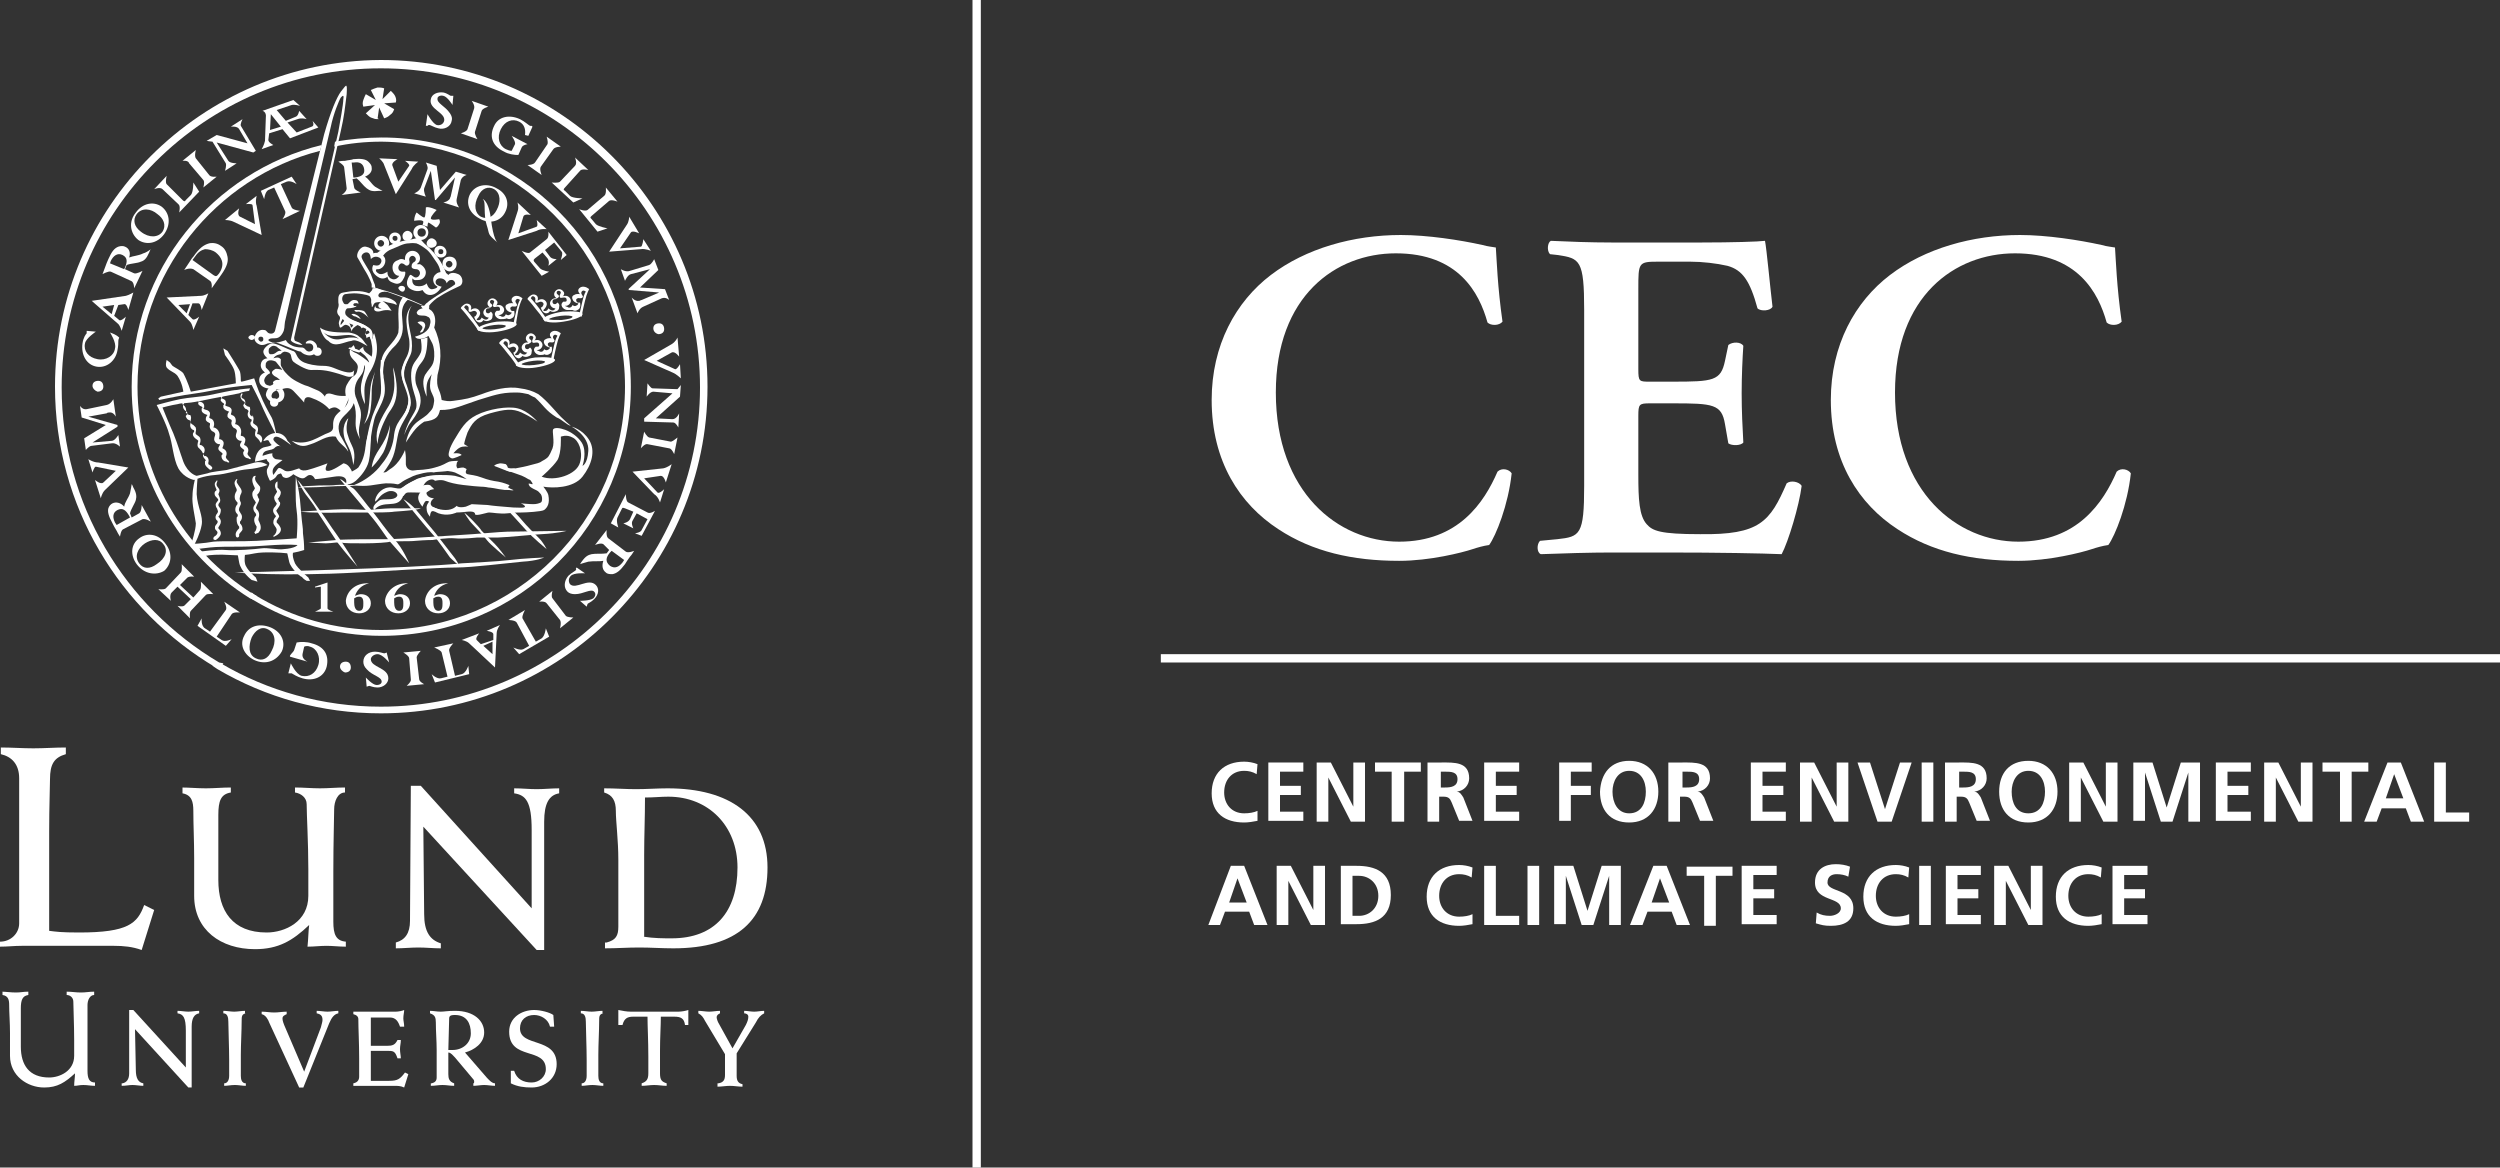 <?xml version="1.0" encoding="utf-8"?>
<!-- Generator: Adobe Illustrator 26.0.3, SVG Export Plug-In . SVG Version: 6.00 Build 0)  -->
<svg width="300" height="100%" version="1.1" id="CEC" xmlns="http://www.w3.org/2000/svg" xmlns:xlink="http://www.w3.org/1999/xlink" x="0px" y="0px"
	 viewBox="0 0 300 140.1" style="enable-background:new 0 0 300 140.1;" xml:space="preserve">
<rect x="0" y="0" width="300" height="140.1" fill="#333333" stroke="none"/>
<style type="text/css">
	.st0{fill:#FFFFFF;}
</style>
<g>
	<g>
		<g>
			<g>
				<path class="st0" d="M180.3,38.6c-0.4,0.5-1.4,0.5-1.8,0.1c-1-3.6-3.5-8.3-11-8.3c-7.2,0-14.4,5.1-14.4,16.7
					c0,12,7.5,17.9,14.8,17.9c7.1,0,10.2-4.7,11.8-8.4c0.5-0.5,1.4-0.3,1.7,0.2c-0.4,3.8-1.9,7.5-2.7,8.6c-0.7,0.1-1.4,0.3-2,0.5
					c-1.2,0.4-5.1,1.4-8.8,1.4c-5.6,0-10.4-1.1-14.5-3.8c-4.6-3-8-8.1-8-15.5c0-6.6,2.9-11.8,7.1-15c4.2-3.2,9.9-4.8,15.6-4.8
					c3.2,0,7.1,0.6,9.8,1.2c0.7,0.2,1.1,0.2,1.6,0.3C179.6,31.1,179.7,34.4,180.3,38.6z"/>
				<path class="st0" d="M190.1,37.2c0-6-0.5-6.2-3.2-6.6l-0.9-0.1c-0.4-0.4-0.3-1.4,0.1-1.6c2.1,0.1,4.8,0.2,7.3,0.2h10.8
					c3.6,0,6.9-0.1,7.6-0.2c0.2,1,0.6,5.4,0.9,7.9c-0.2,0.5-1.4,0.6-1.8,0.2c-0.9-3.3-1.8-4.6-3.6-5.1c-1.3-0.3-3-0.5-4.5-0.5h-3.8
					c-2.4,0-2.4,0.1-2.4,3.3v9.6c0,1.5,0.1,1.5,1.4,1.5h2.7c4.9,0,5.8-0.1,6.3-2.5l0.4-1.9c0.5-0.4,1.5-0.4,1.8,0.1
					c-0.1,1.5-0.2,3.6-0.2,5.7c0,2.1,0.1,4.1,0.2,5.9c-0.3,0.4-1.4,0.4-1.8,0.1l-0.4-2.3c-0.4-2.4-1.4-2.5-6.3-2.5h-2.7
					c-1.3,0-1.4,0.1-1.4,1.5V57c0,2.9,0.1,4.9,1,5.9c0.7,0.8,1.6,1.2,6.4,1.2c7.2,0.1,8.4-1.5,10.4-6.1c0.5-0.4,1.5-0.2,1.8,0.3
					c-0.3,2.4-1.6,6.7-2.4,8.2c-2.5-0.1-7.3-0.2-14-0.2h-6.4c-2.5,0-5.9,0.1-8.5,0.2c-0.5-0.2-0.5-1.2-0.1-1.6l2.1-0.2
					c2.7-0.3,3.2-0.5,3.2-6.4V37.2z"/>
				<path class="st0" d="M254.6,38.6c-0.4,0.5-1.4,0.5-1.8,0.1c-1-3.6-3.5-8.3-11-8.3c-7.2,0-14.4,5.1-14.4,16.7
					c0,12,7.5,17.9,14.8,17.9c7.1,0,10.2-4.7,11.8-8.4c0.5-0.5,1.4-0.3,1.7,0.2c-0.4,3.8-1.9,7.5-2.7,8.6c-0.7,0.1-1.4,0.3-2,0.5
					c-1.2,0.4-5.1,1.4-8.8,1.4c-5.6,0-10.4-1.1-14.5-3.8c-4.6-3-8-8.1-8-15.5c0-6.6,2.9-11.8,7.1-15c4.2-3.2,9.9-4.8,15.6-4.8
					c3.2,0,7.1,0.6,9.8,1.2c0.7,0.2,1.1,0.2,1.6,0.3C253.9,31.1,254,34.4,254.6,38.6z"/>
			</g>
			<g>
				<path class="st0" d="M150.9,98.5c-0.5,0.1-1.1,0.2-1.6,0.2c-2.3,0-3.9-1.1-3.9-3.5c0-2.4,1.5-3.8,3.9-3.8c0.5,0,1.1,0.1,1.6,0.3
					l-0.1,1.2c-0.5-0.3-1-0.4-1.5-0.4c-1.5,0-2.4,1.1-2.4,2.6c0,1.4,0.9,2.5,2.4,2.5c0.6,0,1.2-0.1,1.6-0.3L150.9,98.5z"/>
				<path class="st0" d="M152.2,91.5h4.2v1.1h-2.8v1.7h2.5v1.1h-2.5v2h2.8v1.1h-4.2V91.5z"/>
				<path class="st0" d="M158,91.5h1.7l2.7,5.3h0v-5.3h1.4v7.1h-1.7l-2.7-5.3h0v5.3H158V91.5z"/>
				<path class="st0" d="M167,92.6h-2v-1.1h5.5v1.1h-2v6H167V92.6z"/>
				<path class="st0" d="M171.5,91.5h1.5c1.5,0,3.3-0.1,3.3,1.9c0,0.8-0.6,1.5-1.5,1.6v0c0.4,0,0.6,0.4,0.8,0.7l1.1,2.8h-1.6
					l-0.9-2.2c-0.2-0.5-0.4-0.7-1-0.7h-0.5v3h-1.4V91.5z M172.9,94.5h0.5c0.7,0,1.5-0.1,1.5-1c0-0.9-0.8-0.9-1.5-0.9h-0.5V94.5z"/>
				<path class="st0" d="M178.1,91.5h4.2v1.1h-2.8v1.7h2.5v1.1h-2.5v2h2.8v1.1h-4.2V91.5z"/>
				<path class="st0" d="M187.1,91.5h3.9v1.1h-2.5v1.7h2.4v1.1h-2.4v3.1h-1.4V91.5z"/>
				<path class="st0" d="M195.5,91.3c2.2,0,3.5,1.5,3.5,3.7c0,2.1-1.2,3.7-3.5,3.7c-2.3,0-3.5-1.5-3.5-3.7
					C192.1,92.8,193.3,91.3,195.5,91.3z M195.5,97.6c1.5,0,2-1.3,2-2.6c0-1.3-0.6-2.5-2-2.5c-1.4,0-2,1.3-2,2.5
					C193.5,96.3,194.1,97.6,195.5,97.6z"/>
				<path class="st0" d="M200.4,91.5h1.5c1.5,0,3.3-0.1,3.3,1.9c0,0.8-0.6,1.5-1.5,1.6v0c0.4,0,0.6,0.4,0.8,0.7l1.1,2.8h-1.6
					l-0.9-2.2c-0.2-0.5-0.4-0.7-1-0.7h-0.5v3h-1.4V91.5z M201.9,94.5h0.5c0.7,0,1.5-0.1,1.5-1c0-0.9-0.8-0.9-1.5-0.9h-0.5V94.5z"/>
				<path class="st0" d="M210.1,91.5h4.2v1.1h-2.8v1.7h2.5v1.1h-2.5v2h2.8v1.1h-4.2V91.5z"/>
				<path class="st0" d="M216,91.5h1.7l2.7,5.3h0v-5.3h1.4v7.1h-1.7l-2.7-5.3h0v5.3H216V91.5z"/>
				<path class="st0" d="M222.9,91.5h1.5l1.8,5.6h0l1.8-5.6h1.4l-2.4,7.1h-1.7L222.9,91.5z"/>
				<path class="st0" d="M230.6,91.5h1.4v7.1h-1.4V91.5z"/>
				<path class="st0" d="M233.6,91.5h1.5c1.5,0,3.3-0.1,3.3,1.9c0,0.8-0.6,1.5-1.5,1.6v0c0.4,0,0.6,0.4,0.8,0.7l1.1,2.8h-1.6
					l-0.9-2.2c-0.2-0.5-0.4-0.7-1-0.7h-0.5v3h-1.4V91.5z M235.1,94.5h0.5c0.7,0,1.5-0.1,1.5-1c0-0.9-0.8-0.9-1.5-0.9h-0.5V94.5z"/>
				<path class="st0" d="M243.4,91.3c2.2,0,3.5,1.5,3.5,3.7c0,2.1-1.2,3.7-3.5,3.7c-2.3,0-3.5-1.5-3.5-3.7
					C239.9,92.8,241.1,91.3,243.4,91.3z M243.4,97.6c1.5,0,2-1.3,2-2.6c0-1.3-0.6-2.5-2-2.5c-1.4,0-2,1.3-2,2.5
					C241.4,96.3,241.9,97.6,243.4,97.6z"/>
				<path class="st0" d="M248.3,91.5h1.7l2.7,5.3h0v-5.3h1.4v7.1h-1.7l-2.7-5.3h0v5.3h-1.4V91.5z"/>
				<path class="st0" d="M256,91.5h2.3l1.7,5.4h0l1.7-5.4h2.3v7.1h-1.4v-5.9h0l-1.9,5.9h-1.4l-1.9-5.9l0,0v5.8H256V91.5z"/>
				<path class="st0" d="M265.9,91.5h4.2v1.1h-2.8v1.7h2.5v1.1h-2.5v2h2.8v1.1h-4.2V91.5z"/>
				<path class="st0" d="M271.7,91.5h1.7l2.7,5.3h0v-5.3h1.4v7.1h-1.7l-2.7-5.3h0v5.3h-1.4V91.5z"/>
				<path class="st0" d="M280.7,92.6h-2v-1.1h5.5v1.1h-2v6h-1.4V92.6z"/>
				<path class="st0" d="M286.5,91.5h1.6l2.8,7.1h-1.6l-0.6-1.6h-2.9l-0.6,1.6h-1.5L286.5,91.5z M287.3,92.9L287.3,92.9l-1,2.9h2.1
					L287.3,92.9z"/>
				<path class="st0" d="M292.1,91.5h1.4v6h2.8v1.1h-4.2V91.5z"/>
				<path class="st0" d="M147.7,103.9h1.6l2.8,7.1h-1.6l-0.6-1.6h-2.9l-0.6,1.6H145L147.7,103.9z M148.5,105.4L148.5,105.4l-1,2.9
					h2.1L148.5,105.4z"/>
				<path class="st0" d="M153.2,103.9h1.7l2.7,5.3h0v-5.3h1.4v7.1h-1.7l-2.7-5.3h0v5.3h-1.4V103.9z"/>
				<path class="st0" d="M160.9,103.9h1.9c2.2,0,4.1,0.7,4.1,3.5s-1.9,3.5-4.1,3.5h-1.9V103.9z M162.3,109.9h0.8
					c1.2,0,2.3-0.9,2.3-2.4c0-1.5-1.1-2.4-2.3-2.4h-0.8V109.9z"/>
				<path class="st0" d="M176.7,110.9c-0.5,0.1-1.1,0.2-1.6,0.2c-2.3,0-3.9-1.1-3.9-3.5c0-2.4,1.5-3.8,3.9-3.8
					c0.5,0,1.1,0.1,1.6,0.3l-0.1,1.2c-0.5-0.3-1-0.4-1.5-0.4c-1.5,0-2.4,1.1-2.4,2.6c0,1.4,0.9,2.5,2.4,2.5c0.6,0,1.2-0.1,1.6-0.3
					L176.7,110.9z"/>
				<path class="st0" d="M178.1,103.9h1.4v6h2.8v1.1h-4.2V103.9z"/>
				<path class="st0" d="M183.3,103.9h1.4v7.1h-1.4V103.9z"/>
				<path class="st0" d="M186.5,103.9h2.3l1.7,5.4h0l1.7-5.4h2.3v7.1h-1.4v-5.9h0l-1.9,5.9h-1.4l-1.9-5.9l0,0v5.8h-1.4V103.9z"/>
				<path class="st0" d="M198.4,103.9h1.6l2.8,7.1h-1.6l-0.6-1.6h-2.9l-0.6,1.6h-1.5L198.4,103.9z M199.2,105.4L199.2,105.4l-1,2.9
					h2.1L199.2,105.4z"/>
				<path class="st0" d="M204.4,105.1h-2v-1.1h5.5v1.1h-2v6h-1.4V105.1z"/>
				<path class="st0" d="M209,103.9h4.2v1.1h-2.8v1.7h2.5v1.1h-2.5v2h2.8v1.1H209V103.9z"/>
				<path class="st0" d="M221.8,105.2c-0.4-0.2-0.9-0.3-1.4-0.3c-0.5,0-1.1,0.2-1.1,1c0,1.2,3.1,0.7,3.1,3.1c0,1.6-1.2,2.1-2.7,2.1
					c-0.8,0-1.1-0.1-1.8-0.3l0.1-1.3c0.5,0.3,1,0.4,1.6,0.4c0.5,0,1.3-0.3,1.3-0.9c0-1.4-3.1-0.8-3.1-3.1c0-1.6,1.2-2.2,2.5-2.2
					c0.6,0,1.2,0.1,1.7,0.3L221.8,105.2z"/>
				<path class="st0" d="M229.1,110.9c-0.5,0.1-1.1,0.2-1.6,0.2c-2.3,0-3.9-1.1-3.9-3.5c0-2.4,1.5-3.8,3.9-3.8
					c0.5,0,1.1,0.1,1.6,0.3l-0.1,1.2c-0.5-0.3-1-0.4-1.5-0.4c-1.5,0-2.4,1.1-2.4,2.6c0,1.4,0.9,2.5,2.4,2.5c0.6,0,1.2-0.1,1.6-0.3
					L229.1,110.9z"/>
				<path class="st0" d="M230.3,103.9h1.4v7.1h-1.4V103.9z"/>
				<path class="st0" d="M233.5,103.9h4.2v1.1h-2.8v1.7h2.5v1.1h-2.5v2h2.8v1.1h-4.2V103.9z"/>
				<path class="st0" d="M239.3,103.9h1.7l2.7,5.3h0v-5.3h1.4v7.1h-1.7l-2.7-5.3h0v5.3h-1.4V103.9z"/>
				<path class="st0" d="M252.2,110.9c-0.5,0.1-1.1,0.2-1.6,0.2c-2.3,0-3.9-1.1-3.9-3.5c0-2.4,1.5-3.8,3.9-3.8
					c0.5,0,1.1,0.1,1.6,0.3l-0.1,1.2c-0.5-0.3-1-0.4-1.5-0.4c-1.5,0-2.4,1.1-2.4,2.6c0,1.4,0.9,2.5,2.4,2.5c0.6,0,1.2-0.1,1.6-0.3
					L252.2,110.9z"/>
				<path class="st0" d="M253.5,103.9h4.2v1.1h-2.8v1.7h2.5v1.1h-2.5v2h2.8v1.1h-4.2V103.9z"/>
			</g>
		</g>
		<g>
			<g>
				<g>
					<rect x="139.3" y="78.5" class="st0" width="160.7" height="1"/>
				</g>
			</g>
		</g>
	</g>
	<path class="st0" d="M0,113c1.3,0,2.3-1,2.3-2.2V93.4c0-1.7-0.9-2.6-2.2-2.9v-0.8c1.3,0,2.6,0.1,3.9,0.1c1.3,0,2.6-0.1,3.9-0.1v0.8
		c-1.4,0.4-1.9,1.2-1.9,3c0,1-0.1,3.2-0.1,6.3v11.9c0.8,0.1,1.4,0.2,3.6,0.2c5.9,0,7-1.1,7.8-3.3l1.2,0.6l-1.5,4.8
		c-1.1-0.4-2.2-0.5-3.3-0.5H2.6c-0.9,0-1.7,0.1-2.6,0.1V113L0,113z"/>
	<path class="st0" d="M21.7,94.5c1,0,2,0.1,3,0.1c1,0,2-0.1,3-0.1v0.6c-1.2,0.2-1.5,1-1.5,2.7c0,2.6,0,5.2,0,7.8
		c0,3.7,1.7,6.3,5.8,6.3c2.2,0,5-1.3,5-4.4v-3.2c0-3.2-0.2-6.5-0.2-7.8c0-0.8-0.7-1.3-1.4-1.4v-0.6c1,0,2,0.1,3,0.1c1,0,2-0.1,3-0.1
		v0.6c-0.9,0-1.3,1.1-1.3,2c0,1-0.1,3.9-0.1,7.5v6c0,1.5,0.3,2.3,1.5,2.4v0.6c-0.8,0-1.6-0.1-2.3-0.1c-0.8,0-1.5,0.1-2.3,0.1
		c0.1-0.9,0.1-1.8,0.2-2.6c-2,1.9-3.7,2.9-6.5,2.9c-4.1,0-7.3-2.3-7.3-6.4V103c0-2.1-0.1-4-0.1-5.7c0-1.1-0.2-1.9-1.3-2.1V94.5
		L21.7,94.5z"/>
	<path class="st0" d="M47.5,113.1c1.1-0.3,1.7-1.1,1.7-2.6l0.1-16.2h1.2L63.8,109v-9.4c0-3.4-0.7-4.2-2.1-4.4v-0.6
		c0.9,0,1.8,0.1,2.7,0.1c0.9,0,1.8-0.1,2.7-0.1v0.6c-1.2,0.2-1.8,1.2-1.8,3.4L65.3,114h-0.9L50.8,99.2l0.1,10.5c0,2.1,0.7,3.1,2,3.5
		v0.6c-0.9,0-1.8-0.1-2.7-0.1c-0.9,0-1.8,0.1-2.7,0.1V113.1L47.5,113.1z"/>
	<path class="st0" d="M77.2,112.4c1.3,0.2,2.4,0.2,3.4,0.2c5.2,0,7.9-3.2,7.9-8.5c0-5-3.5-8.5-8.3-8.5c-0.9,0-1.7,0.1-2.8,0.1
		c0,2.4-0.1,4.6-0.1,6.9V112.4L77.2,112.4z M72.8,113.1c1.1-0.3,1.4-0.8,1.4-1.9v-8c0-2.4-0.3-4.6-0.3-5.9c0-1.2-0.4-1.9-1.4-2.2
		v-0.5c1.3,0,2.6,0.1,3.8,0.1c1.3,0,2.6-0.1,3.8-0.1c7.5,0,12,3.3,12,9.5c0,6.3-3.6,9.7-11.3,9.7c-1.4,0-2.7-0.1-4.1-0.1
		c-1.4,0-2.7,0.1-4.1,0.1V113.1L72.8,113.1z"/>
	<path class="st0" d="M14.7,130c0.5-0.1,0.8-0.5,0.8-1.2l0-7.6h0.5l6.3,6.9v-4.4c0-1.6-0.3-2-1-2.1v-0.3c0.4,0,0.9,0.1,1.3,0.1
		c0.4,0,0.9-0.1,1.3-0.1v0.3c-0.6,0.1-0.9,0.6-0.9,1.6l0,7.3h-0.4l-6.4-7l0.1,4.9c0,1,0.3,1.5,0.9,1.6v0.3c-0.4,0-0.9-0.1-1.3-0.1
		c-0.4,0-0.8,0.1-1.3,0.1V130L14.7,130z"/>
	<path class="st0" d="M29.5,121.6c-0.5,0.1-0.5,0.4-0.5,0.9c0,1.2-0.1,2.8-0.1,4.1v2.5c0,0.4,0.1,0.9,0.6,0.9v0.3
		c-0.4,0-0.9-0.1-1.3-0.1c-0.5,0-0.9,0.1-1.3,0.1V130c0.4,0,0.6-0.4,0.6-0.9v-1.9c0-1.5-0.1-3.8-0.1-4.6c0-0.5-0.1-1-0.6-1v-0.3
		c0.4,0,0.9,0.1,1.3,0.1c0.4,0,0.9-0.1,1.3-0.1V121.6L29.5,121.6z"/>
	<path class="st0" d="M35.9,130.5l-3.6-7.8c-0.1-0.3-0.4-0.9-0.9-1v-0.3c0.5,0,1,0.1,1.5,0.1c0.5,0,1-0.1,1.5-0.1v0.3
		c-0.2,0.1-0.5,0.2-0.5,0.5c0,0.1,0,0.3,0.2,0.8l2.4,5.6l2-5.3c0.1-0.4,0.2-0.7,0.2-0.9c0-0.5-0.2-0.7-0.7-0.8v-0.3
		c0.4,0,0.9,0.1,1.3,0.1c0.4,0,0.9-0.1,1.3-0.1v0.3c-0.5,0.1-0.8,0.5-1.1,1.2l-3.1,7.7H35.9L35.9,130.5z"/>
	<path class="st0" d="M42.4,130c0.5-0.1,0.7-0.4,0.7-0.8V127c0-1.8-0.1-3.6-0.1-4.7c0-0.3-0.2-0.5-0.6-0.6v-0.3h5.1
		c0.3,0,0.8-0.1,1-0.2c0,0.3-0.1,0.6-0.1,1c0,0.3,0.1,0.6,0.1,1H48c-0.2-0.6-0.5-1.1-1.2-1.1h-2.3v3.4h1.9c0.7,0,1-0.1,1.3-0.7h0.4
		c0,0.4-0.1,0.7-0.1,1.1c0,0.4,0.1,0.8,0.1,1.1h-0.4c-0.3-0.9-0.5-0.9-1.3-0.9h-1.9v3.6h2.2c1,0,1.3-0.2,1.9-1l0.4,0.2l-0.5,1.6
		c-0.4-0.2-0.8-0.2-1.2-0.2h-4.9V130L42.4,130z"/>
	<path class="st0" d="M53.8,126c0.2,0,0.3,0,0.5,0c1.2,0,2.2-0.8,2.2-2c0-1.2-0.5-2.2-1.9-2.2c-0.3,0-0.7,0-0.7,0.4L53.8,126
		L53.8,126z M51.8,130c0.4-0.1,0.6-0.3,0.6-0.7V126c0-1.1-0.1-2.2-0.1-3.3c0-0.6-0.1-0.9-0.7-1.1v-0.3c0.4,0,0.8,0.1,1.3,0.1
		c0.4,0,0.8-0.1,1.7-0.1c2.3,0,3.5,1.2,3.5,2.6c0,1.3-1.2,2.1-2.3,2.4l2.6,3c0.2,0.2,0.6,0.7,1,0.7v0.3c-0.4,0-0.9-0.1-1.3-0.1
		c-0.4,0-0.9,0.1-1.3,0.1V130c0.1,0,0.1-0.1,0.1-0.2c0-0.1,0-0.2-0.2-0.4l-2.1-2.5c-0.2-0.2-0.5-0.6-0.8-0.6v2.6
		c0,0.5,0.1,0.9,0.7,1.1v0.3c-0.5,0-0.9-0.1-1.4-0.1c-0.5,0-0.9,0.1-1.4,0.1V130L51.8,130z"/>
	<path class="st0" d="M61.2,128.5h0.5c0.3,1,1.1,1.4,2.1,1.4c0.9,0,1.7-0.7,1.7-1.6c0-2.7-4.4-1-4.4-4.5c0-1.7,1.5-2.6,3-2.6
		c0.8,0,1.9,0.3,2.3,0.6l0.1,1.4H66c-0.2-0.9-1.1-1.4-1.9-1.4c-1,0-1.7,0.6-1.7,1.6c0,2.3,4.4,1,4.4,4.3c0,1.7-1.4,2.8-3,2.8
		c-0.9,0-1.7-0.1-2.5-0.5V128.5L61.2,128.5z"/>
	<path class="st0" d="M72.4,121.6c-0.5,0.1-0.5,0.4-0.5,0.9c0,1.2-0.1,2.8-0.1,4.1v2.5c0,0.4,0.1,0.9,0.6,0.9v0.3
		c-0.4,0-0.9-0.1-1.3-0.1c-0.5,0-0.9,0.1-1.3,0.1V130c0.4,0,0.6-0.4,0.6-0.9v-1.9c0-1.5-0.1-3.8-0.1-4.6c0-0.5-0.1-1-0.6-1v-0.3
		c0.4,0,0.9,0.1,1.3,0.1c0.4,0,0.9-0.1,1.3-0.1V121.6L72.4,121.6z"/>
	<path class="st0" d="M82.7,123h-0.5c-0.1-0.8-0.5-1-1.3-1h-1.6c0,1.1-0.1,2.5-0.1,4.1v2.7c0,0.8,0.2,1,0.8,1.2v0.3
		c-0.5,0-1-0.1-1.5-0.1c-0.5,0-1,0.1-1.5,0.1V130c0.6-0.2,0.8-0.5,0.8-1.2v-2c0-1.9-0.1-3.7-0.1-4.8H76c-0.7,0-1.1,0.2-1.3,1h-0.5
		v-1.8c0.5,0.1,1,0.2,1.5,0.2h5.7c0.4,0,0.9-0.1,1.2-0.2V123L82.7,123z"/>
	<path class="st0" d="M86.2,130c0.6-0.1,0.8-0.4,0.8-1v-2.5l-2.4-4c-0.2-0.4-0.4-0.7-0.8-0.9v-0.3c0.4,0,0.9,0.1,1.3,0.1
		c0.4,0,0.9-0.1,1.3-0.1v0.3c-0.2,0.1-0.4,0.2-0.4,0.5c0,0.1,0.1,0.5,0.3,0.8l1.6,2.9l1.6-2.8c0.2-0.4,0.3-0.7,0.3-1
		c0-0.3-0.3-0.4-0.5-0.4v-0.3c0.4,0,0.8,0.1,1.2,0.1c0.4,0,0.8-0.1,1.2-0.1v0.3c-0.4,0.2-0.7,0.5-1,1.1l-2.3,3.7v2.7
		c0,0.6,0.2,0.9,0.7,1v0.3c-0.5,0-1-0.1-1.5-0.1c-0.5,0-1,0.1-1.5,0.1V130L86.2,130z"/>
	<path class="st0" d="M39.3,69.9v3.1c0,0.2,0.7,0.4,0.7,0.4h-2.2c0,0,0.7-0.3,0.7-0.4v-2.6l-0.7,0.1l0-0.1L39.3,69.9L39.3,69.9z"/>
	<path class="st0" d="M52.6,71.6c-0.3,0-0.4,0.1-0.6,0.2c0,0.1,0,0.2,0,0.5c0,0.4,0.1,1,0.6,1c0.5,0,0.5-0.5,0.5-0.9
		C53.1,72.1,53.1,71.6,52.6,71.6L52.6,71.6z M53.8,70c-1,0.2-1.5,0.9-1.7,1.5c0.3-0.1,0.5-0.2,0.7-0.2c0.7,0,1.2,0.4,1.2,1.1
		c0,0.7-0.6,1.2-1.4,1.2c-0.9,0-1.6-0.6-1.6-1.5C51.1,71,52.1,69.9,53.8,70L53.8,70L53.8,70z"/>
	<path class="st0" d="M47.9,71.6c-0.3,0-0.4,0.1-0.6,0.2c0,0.1,0,0.2,0,0.5c0,0.4,0.1,1,0.6,1c0.5,0,0.5-0.5,0.5-0.9
		C48.4,72.1,48.4,71.6,47.9,71.6L47.9,71.6z M49,70c-1,0.2-1.5,0.9-1.7,1.5c0.3-0.1,0.5-0.2,0.7-0.2c0.7,0,1.2,0.4,1.2,1.1
		c0,0.7-0.6,1.2-1.4,1.2c-0.9,0-1.6-0.6-1.6-1.5C46.3,71,47.4,69.9,49,70L49,70L49,70z"/>
	<path class="st0" d="M43.1,71.6c-0.3,0-0.4,0.1-0.6,0.2c0,0.1,0,0.2,0,0.5c0,0.4,0.1,1,0.6,1c0.5,0,0.5-0.5,0.5-0.9
		C43.6,72.1,43.6,71.6,43.1,71.6L43.1,71.6z M44.3,70c-1,0.2-1.5,0.9-1.7,1.5c0.3-0.1,0.5-0.2,0.7-0.2c0.7,0,1.2,0.4,1.2,1.1
		c0,0.7-0.6,1.2-1.4,1.2c-0.9,0-1.6-0.6-1.6-1.5C41.6,71,42.6,69.9,44.3,70L44.3,70L44.3,70z"/>
	<path class="st0" d="M13.2,39.9c0.3,0.1,0.8,0.3,1.1,0.6c0,0.1-0.1,0.2-0.1,0.4c0,0.3,0,0.6-0.1,1.1c-0.2,1.3-1.3,2.2-2.5,2
		c-1.2-0.2-1.9-1.4-1.7-2.8c0.1-0.7,0.4-1.1,0.5-1.2c0-0.1,0-0.3,0-0.3l1.1,0.1c0,0-1.2,0.8-1.3,1.4c-0.2,0.9,0.4,1.7,1.5,1.9
		c1,0.2,2-0.4,2.1-1.3C14,41.1,13.2,39.9,13.2,39.9L13.2,39.9z"/>
	<path class="st0" d="M23.9,23l-2.4,2.5c0,0,0.2-0.8-0.1-1l-1.9-1.8c-0.3-0.3-1,0-1,0l1.5-1.6c0,0-0.2,0.8,0,1l1.9,1.9
		c0.2,0.2,0.3,0.2,0.4,0l0.6-0.6c0.3-0.3,0.3-1.5,0.3-1.5L23.9,23L23.9,23z"/>
	<path class="st0" d="M21.9,19.3l1.6-1.3c0,0-0.2,0.7,0,1l1.6,2c0.2,0.3,0.9,0.2,0.9,0.2l-1.6,1.3c0,0,0.2-0.7,0-0.9l-1.7-2
		C22.6,19.2,21.9,19.3,21.9,19.3L21.9,19.3z"/>
	<path class="st0" d="M27.4,19.3c0.2,0.3,1,0.3,1,0.3L27,20.5c0,0,0.2-0.6,0.1-0.9L25.5,17c-0.2,0-0.7-0.1-0.7-0.1l1.2-0.7l3.7,1
		l-1-1.7c-0.2-0.4-1-0.3-1-0.3l1.4-0.9c0,0-0.3,0.6-0.2,0.8l1.8,3l-0.3,0.2l-4.4-1.2L27.4,19.3L27.4,19.3z"/>
	<path class="st0" d="M51.3,13.7c0,0,0.6,1.1,1.1,1.3c0.4,0.1,0.8-0.1,0.9-0.5c0.2-1-1.9-1.4-1.6-2.6c0.1-0.6,0.8-0.9,1.5-0.8
		c0.5,0.1,0.8,0.4,0.9,0.4c0,0,0.1,0,0.2,0l0.1,0l-0.1,1.1c0,0-0.6-1-1.1-1.1c-0.4-0.1-0.7,0.1-0.7,0.3c-0.1,0.6,0.9,0.9,1.5,1.8
		c0.2,0.3,0.3,0.6,0.2,0.9c-0.1,0.7-0.9,1.1-1.6,0.9c-0.5-0.1-0.9-0.4-1.1-0.4c-0.1,0-0.1,0-0.2,0.1l-0.2,0L51.3,13.7L51.3,13.7z"/>
	<path class="st0" d="M56.6,12.1l2,0.7c0,0-0.7,0.2-0.8,0.5l-0.8,2.5c-0.1,0.3,0.3,0.9,0.3,0.9l-2-0.7c0,0,0.7-0.2,0.8-0.5l0.8-2.5
		C57,12.6,56.6,12.1,56.6,12.1L56.6,12.1z"/>
	<path class="st0" d="M62.6,17.7l-0.4,0.9c-0.5,0-1.2-0.1-1.7-0.4c-1.5-0.7-1.8-1.9-1.2-3.1c0.5-1.1,1.8-1.4,3.1-0.8
		c0.6,0.3,1,0.7,1.2,0.8c0.1,0,0.1,0,0.2,0l0.1,0.1l-0.5,1.1L63,16.2c0.1-0.7-0.1-1.3-0.7-1.6c-0.8-0.4-1.7-0.1-2.2,0.9
		c-0.5,1-0.2,2,0.6,2.4c0.2,0.1,0.5,0.2,0.7,0.2l0.4-0.8c0.1-0.3-0.4-1-0.4-1l1.9,1C63.3,17.3,62.7,17.4,62.6,17.7L62.6,17.7z"/>
	<path class="st0" d="M65.6,16.4l1.7,1.2c0,0-0.7,0-0.9,0.3L64.9,20c-0.2,0.3,0.1,1,0.1,1l-1.7-1.2c0,0,0.7,0,0.9-0.3l1.5-2.2
		C65.8,17,65.6,16.4,65.6,16.4L65.6,16.4z"/>
	<path class="st0" d="M71.7,27.8l-2.2-2.7c0,0,0.7,0.3,1,0.1l2-1.7c0.3-0.2,0.2-1,0.2-1l1.4,1.7c0,0-0.7-0.3-1-0.1L71,25.9
		c-0.2,0.2-0.2,0.2,0,0.4l0.5,0.6c0.3,0.3,1.4,0.5,1.4,0.5L71.7,27.8L71.7,27.8z"/>
	<path class="st0" d="M68.8,24.3l-2.6-2.4c0,0,0.8,0.1,1-0.1l1.8-1.9c0.3-0.3,0-1,0-1l1.6,1.5c0,0-0.8-0.2-1,0.1l-1.8,2
		c-0.2,0.2-0.2,0.3,0,0.4l0.6,0.6c0.3,0.3,1.5,0.3,1.5,0.3L68.8,24.3L68.8,24.3z"/>
	<path class="st0" d="M75.2,27c0.3-0.4,0.3-1,0.3-1l1.2,2c0,0-0.8-0.4-1-0.1l-1.3,1.9l2.5-0.2c0.2,0,0.3-0.9,0.3-0.9l0.9,1.4
		c0,0-0.7-0.3-1.2-0.2l-3.8,0.3L75.2,27L75.2,27z"/>
	<path class="st0" d="M78,32.3L78,32.3l-2.3,0.6c-0.4,0.1-0.7,0.8-0.7,0.8l-0.5-1.4c0,0,0.6,0.4,1.1,0.2l2.3-0.7
		c0.3-0.1,0.6-0.7,0.6-0.7l0.5,1.3l-2.2,2.1l3,0.2l0.5,1.3c0,0-0.4-0.4-0.9-0.2l-2.2,1c-0.5,0.2-0.7,0.8-0.7,0.8l-0.7-1.9
		c0,0,0.4,0.5,0.9,0.4c0.1,0,0.2-0.1,0.3-0.1l2.1-0.9l0,0l-3.6-0.3l-0.1-0.1L78,32.3L78,32.3z"/>
	<path class="st0" d="M78.4,47c-0.4,0-0.8,0.6-0.8,0.6l0.1-1.6c0,0,0.4,0.6,0.6,0.6l3,0.1c0.1-0.1,0.4-0.5,0.4-0.5l-0.1,1.4
		l-2.9,2.6l2,0.1c0.5,0,0.8-0.7,0.8-0.7l-0.1,1.7c0,0-0.3-0.6-0.6-0.6l-3.5-0.1l0-0.4l3.4-3L78.4,47L78.4,47z"/>
	<path class="st0" d="M81.3,52.5l-0.4,2c0,0-0.3-0.7-0.6-0.7l-2.6-0.5c-0.3-0.1-0.8,0.5-0.8,0.5l0.4-2c0,0,0.3,0.6,0.6,0.7l2.6,0.5
		C80.7,53,81.3,52.5,81.3,52.5L81.3,52.5z"/>
	<path class="st0" d="M77,63.6l0.7-1.3l-1.3-0.7l-0.5,0.9c-0.2,0.3,0.1,0.9,0.1,0.9l-1.2-0.6c0,0,0.6-0.1,0.8-0.5l0.4-0.9L75,61
		c-0.3-0.1-0.3-0.1-0.4,0.1l-0.5,1c-0.2,0.4,0.1,1.2,0.1,1.2l-0.9-0.5l1.8-3.5c0,0,0,0.9,0.3,1l2.3,1.2c0.3,0.2,0.9-0.2,0.9-0.2
		L77,64.3L76.2,64C76.2,64,76.9,63.9,77,63.6L77,63.6z"/>
	<path class="st0" d="M70.2,68.8c0,0-1.3-0.1-1.7,0.3c-0.3,0.3-0.3,0.7-0.1,1c0.7,0.7,2.2-0.8,3.1,0.1c0.4,0.4,0.4,1.1-0.2,1.7
		c-0.4,0.4-0.8,0.5-0.8,0.6c0,0-0.1,0.3-0.1,0.3l-0.8-0.7c0,0,1.2,0,1.6-0.3c0.3-0.3,0.3-0.6,0.1-0.8c-0.4-0.4-1.3,0.3-2.3,0.3
		c-0.4,0-0.7-0.1-0.9-0.3c-0.5-0.5-0.4-1.3,0.1-1.9c0.4-0.4,0.9-0.6,0.9-0.7c0,0,0.1-0.1,0-0.2l0.1-0.1L70.2,68.8L70.2,68.8z"/>
	<path class="st0" d="M68.8,74.1l-1.6,1.3c0,0,0.2-0.7,0-1l-1.6-2c-0.2-0.3-0.9-0.2-0.9-0.2l1.6-1.3c0,0-0.2,0.7,0,0.9l1.6,2.1
		C68.1,74.1,68.8,74.1,68.8,74.1L68.8,74.1z"/>
	<path class="st0" d="M50.9,82.1l-2.1,0.2c0,0,0.6-0.5,0.5-0.8L49.1,79c0-0.3-0.7-0.7-0.7-0.7l2.1-0.2c0,0-0.5,0.5-0.5,0.8l0.3,2.6
		C50.3,81.8,50.9,82.1,50.9,82.1L50.9,82.1z"/>
	<path class="st0" d="M46.7,79.5c0,0-0.8-1-1.4-1c-0.4,0-0.8,0.3-0.8,0.6c0,1,2.1,1,2.1,2.3c0,0.6-0.6,1.1-1.3,1.1
		c-0.5,0-0.9-0.2-1-0.2c0,0-0.3,0.1-0.3,0.1l-0.1-1.1c0,0,0.8,0.9,1.3,0.9c0.4,0,0.6-0.2,0.6-0.4c0-0.6-1.1-0.7-1.8-1.5
		c-0.3-0.3-0.4-0.6-0.4-0.9c0-0.7,0.6-1.2,1.4-1.2c0.5,0,1,0.2,1.1,0.2c0.1,0,0.3-0.1,0.3-0.1L46.7,79.5L46.7,79.5z"/>
	<path class="st0" d="M35.3,78l0.3-0.9c0.5-0.1,1.2-0.1,1.8,0.1c1.6,0.4,2.1,1.5,1.8,2.8c-0.3,1.2-1.5,1.8-2.9,1.4
		c-0.7-0.2-1.1-0.5-1.3-0.6c-0.1,0-0.4,0-0.4,0l0.3-1.2c0,0,0.6,1.3,1.3,1.5c0.9,0.2,1.7-0.3,2-1.3c0.3-1-0.2-2-1-2.2
		c-0.2-0.1-0.5-0.1-0.7,0l-0.2,0.9c-0.1,0.6,0.6,0.9,0.6,0.9l-2.1-0.6C34.7,78.6,35.2,78.3,35.3,78L35.3,78z"/>
	<path class="st0" d="M22.4,69.4l-0.8,0.8l1.6,1.5l0.8-0.9c0.2-0.3,0.1-1,0.1-1l1.5,1.5c0,0-0.7-0.1-0.9,0.1l-1.8,1.9
		c-0.2,0.2-0.1,0.9-0.1,0.9l-1.5-1.5c0,0,0.7,0.2,0.9-0.1l0.7-0.7l-1.6-1.5l-0.7,0.7c-0.3,0.3-0.1,1-0.1,1L19,70.7
		c0,0,0.7,0.1,0.9-0.1l1.8-1.9c0.2-0.2,0.1-1,0.1-1l1.5,1.5C23.3,69.2,22.6,69.1,22.4,69.4L22.4,69.4z"/>
	<path class="st0" d="M11.1,53.1L11.1,53.1l2.3-0.2c0.4,0,0.8-0.7,0.8-0.7l0.2,1.4c0,0-0.5-0.5-1-0.4L11,53.5
		c-0.3,0-0.7,0.5-0.7,0.5l-0.2-1.4l2.6-1.6l-2.9-0.9l-0.2-1.4c0,0,0.3,0.5,0.8,0.4l2.4-0.5c0.5-0.1,0.8-0.7,0.8-0.7l0.3,2.1
		c0,0-0.3-0.6-0.8-0.5c-0.1,0-0.2,0-0.3,0.1L10.6,50l0,0l3.5,1l0,0.2L11.1,53.1L11.1,53.1z"/>
	<path class="st0" d="M80.6,41.3c0.5-0.3,0.7-0.8,0.7-0.8l0.2,2.3c0,0-0.5-0.7-0.9-0.5l-1.8,1l2.2,1c0.2,0.1,0.6-0.6,0.6-0.6
		l0.1,1.7c0,0-0.5-0.5-1-0.7l-3.4-1.5L80.6,41.3L80.6,41.3z"/>
	<path class="st0" d="M79.6,56.2c0.5-0.1,1-0.5,1-0.5l-0.7,2.2c0,0-0.2-0.8-0.6-0.8l-2,0.3l1.6,1.7c0.2,0.2,0.8-0.4,0.8-0.4
		l-0.5,1.6c0,0-0.2-0.7-0.7-1l-2.6-2.7L79.6,56.2L79.6,56.2z"/>
	<path class="st0" d="M12.6,58.8c-0.4,0.4-0.5,1-0.5,1l-0.7-2.2c0,0,0.7,0.6,1,0.3l1.5-1.4L11.5,56c-0.2,0-0.4,0.7-0.4,0.7l-0.5-1.6
		c0,0,0.6,0.4,1.2,0.4l3.6,0.6L12.6,58.8L12.6,58.8z"/>
	<path class="st0" d="M27.1,73.2c0.2-0.3-0.2-1-0.2-1l1.9,1.3c0,0-0.8-0.1-1,0.2L26,76.4l0.6,0.4c0.4,0.3,1.2-0.1,1.2-0.1l-0.7,0.8
		l-3.4-2.4l0.5-0.9c0,0-0.1,0.9,0.4,1.2l0.6,0.4L27.1,73.2L27.1,73.2z"/>
	<path class="st0" d="M53,78.3c-0.1-0.3-0.9-0.6-0.9-0.6l2.3-0.5c0,0-0.6,0.6-0.5,0.9l0.7,3l0.8-0.2c0.5-0.1,0.8-1,0.8-1l0.1,1
		l-4.1,1l-0.4-1c0,0,0.6,0.6,1.1,0.5l0.8-0.2L53,78.3L53,78.3z"/>
	<path class="st0" d="M62,74.7c-0.2-0.3-1-0.3-1-0.3l2-1.2c0,0-0.4,0.7-0.3,1l1.6,2.8l0.7-0.4c0.4-0.3,0.5-1.2,0.5-1.2l0.4,1
		l-3.6,2.1l-0.7-0.8c0,0,0.8,0.4,1.2,0.2l0.7-0.4L62,74.7L62,74.7z"/>
	<path class="st0" d="M78.4,39.4c0-0.4,0.3-0.6,0.7-0.6c0.4,0,0.6,0.3,0.6,0.7c0,0.4-0.3,0.6-0.7,0.6C78.6,40,78.4,39.7,78.4,39.4
		L78.4,39.4z"/>
	<path class="st0" d="M40.8,80c0-0.4,0.3-0.6,0.7-0.6c0.4,0,0.6,0.3,0.6,0.7c0,0.4-0.3,0.6-0.7,0.6C41.1,80.6,40.8,80.3,40.8,80
		L40.8,80z"/>
	<path class="st0" d="M11.1,46.3c0-0.4,0.3-0.6,0.7-0.6c0.4,0,0.6,0.3,0.6,0.7c0,0.4-0.3,0.6-0.7,0.6C11.4,46.9,11.1,46.6,11.1,46.3
		L11.1,46.3z"/>
	<path class="st0" d="M16.6,28.8c0.9,0.6,2.2,0.5,3.1-0.7c0.9-1.3,0.6-2.6-0.3-3.3c-1-0.7-2.3-0.4-3.1,0.7
		C15.4,26.6,15.6,28,16.6,28.8L16.6,28.8z M16.9,27.8c-0.8-0.6-1-1.4-0.5-2.1c0.6-0.8,1.7-0.7,2.5,0c0.7,0.5,1.1,1.3,0.6,2.1
		C19,28.5,17.9,28.6,16.9,27.8L16.9,27.8z"/>
	<path class="st0" d="M34.5,14.7l1.2-0.4c0.5-0.2,1.1,0,1.1,0l-0.9-1c0,0-0.1,0.6-0.4,0.7l-1.2,0.5l-1.1-1.3l1.8-0.6
		c0.3-0.1,1,0.1,1,0.1L35.2,12l-3.7,1.3c0,0,0.5,0.1,0.4,0.8l-0.1,2.8c-0.1,0.5-0.4,1-0.4,1l1.4-0.5c0,0-0.6-0.3-0.6-0.6l0.1-0.8
		l1.6-0.5l0.9,1.1l3.4-1.3l-0.7-0.8c0,0,0.3,0.6-0.1,0.7l-1.8,0.7L34.5,14.7L34.5,14.7z M33.7,15.2l-1.3,0.4l0.1-1.9L33.7,15.2
		L33.7,15.2z"/>
	<path class="st0" d="M14.9,32.3l0.1-0.2c0.3-0.7,0.3-1.2-0.3-1.5c-0.6-0.3-1.1,0.1-1.4,0.7l-0.1,0.3L14.9,32.3L14.9,32.3z
		 M16.1,32.8c0.3,0.1,1-0.3,1-0.3l-1,2.1c0,0,0-0.8-0.4-0.9l-2.4-1.1c-0.3-0.1-1,0.3-1,0.3c0.1-0.3,0.2-0.5,0.3-0.8
		c0.1-0.3,0.3-0.8,0.4-1c0.4-0.9,0.7-1.3,1.2-1.5c0.3-0.1,0.6-0.1,0.8,0c0.5,0.2,0.7,0.7,0.5,1.3c0.5-0.2,1.1-0.2,1.7-0.5
		c0.4-0.1,0.9-0.5,0.9-0.5c-0.1,0.1-0.1,0.2-0.2,0.4c-0.3,0.7-0.6,1-1,1.1c-0.4,0.2-1.2,0.2-1.7,0.4l-0.2,0.5L16.1,32.8L16.1,32.8z"
		/>
	<path class="st0" d="M12.3,36.8l1.1,0.9l0.3-1.1L12.3,36.8L12.3,36.8z M13.7,37.9l0.6,0.5c0.2,0.2,0.8-0.4,0.8-0.4l-0.5,1.7
		c0,0-0.2-0.7-0.5-0.9l-3.1-2.7l0,0l4.1-0.6c0.4-0.1,0.9-0.4,0.9-0.4l-0.6,2.1c0,0-0.2-0.8-0.5-0.7l-0.7,0.1L13.7,37.9L13.7,37.9z"
		/>
	<path class="st0" d="M15.6,62.1l-0.1-0.2c-0.4-0.7-0.8-1-1.4-0.7c-0.6,0.3-0.6,0.9-0.3,1.5L14,63L15.6,62.1L15.6,62.1z M16.7,61.6
		c0.3-0.2,0.3-1,0.3-1l1.1,2c0,0-0.6-0.4-1-0.3l-2.3,1.2c-0.3,0.1-0.4,0.9-0.4,0.9c-0.2-0.3-0.3-0.5-0.4-0.7
		c-0.2-0.3-0.4-0.7-0.5-0.9c-0.5-0.9-0.6-1.4-0.5-1.8c0.1-0.3,0.3-0.5,0.5-0.6c0.4-0.2,1-0.1,1.4,0.4c0.1-0.6,0.5-1,0.7-1.6
		c0.1-0.4,0.2-1.1,0.2-1.1c0.1,0.1,0.1,0.2,0.2,0.4c0.4,0.7,0.4,1.1,0.3,1.5c-0.1,0.4-0.6,1.1-0.7,1.6l0.2,0.5L16.7,61.6L16.7,61.6z
		"/>
	<path class="st0" d="M19.6,65.3c-0.5-0.7-1.4-0.6-2.2-0.1c-0.9,0.6-1.3,1.6-0.7,2.4c0.5,0.7,1.3,0.7,2.1,0.1
		C19.9,67,20.2,66,19.6,65.3L19.6,65.3z M16.4,67.7c-0.8-1.1-0.7-2.4,0.3-3.1c0.9-0.7,2.3-0.6,3.2,0.7c0.9,1.2,0.6,2.5-0.2,3.2
		C18.7,69.1,17.3,68.9,16.4,67.7L16.4,67.7z"/>
	<path class="st0" d="M32.1,75.5c-0.8-0.4-1.5,0.2-1.9,1c-0.4,1-0.4,2.1,0.5,2.5c0.8,0.4,1.5,0,1.9-0.9C33.2,77,33,75.9,32.1,75.5
		L32.1,75.5z M30.5,79.2c-1.2-0.6-1.8-1.8-1.2-2.9c0.5-1.1,1.7-1.6,3.2-1c1.4,0.6,1.8,1.9,1.3,2.9C33.1,79.4,31.8,79.8,30.5,79.2
		L30.5,79.2z"/>
	<path class="st0" d="M73.4,66.1l-0.2,0.2c-0.5,0.6-0.6,1.1,0,1.6c0.6,0.4,1.1,0.1,1.5-0.4l0.2-0.3L73.4,66.1L73.4,66.1z M72.4,65.3
		c-0.3-0.2-1,0.1-1,0.1l1.4-1.8c0,0-0.1,0.8,0.2,1l2.1,1.6c0.3,0.2,1-0.1,1-0.1c-0.2,0.3-0.3,0.5-0.5,0.7c-0.2,0.3-0.5,0.7-0.6,0.9
		c-0.6,0.8-1,1.1-1.5,1.2c-0.3,0-0.6,0-0.8-0.2c-0.4-0.3-0.5-0.8-0.3-1.4c-0.5,0.1-1.1,0-1.8,0.1c-0.4,0.1-1,0.3-1,0.3
		c0.1-0.1,0.1-0.2,0.2-0.3c0.5-0.7,0.8-0.8,1.2-0.9c0.5-0.1,1.2,0,1.8-0.1l0.3-0.4L72.4,65.3L72.4,65.3z"/>
	<path class="st0" d="M59.1,78.5l0-1.5L58,77.5L59.1,78.5L59.1,78.5z M59.2,76.8l0-0.7c0-0.3-0.8-0.4-0.8-0.4L60,75
		c0,0-0.4,0.5-0.4,1l-0.2,4.1l0,0l-3.1-2.9c-0.3-0.3-0.9-0.4-0.9-0.4l2.1-0.8c0,0-0.5,0.6-0.3,0.8l0.5,0.5L59.2,76.8L59.2,76.8z"/>
	<path class="st0" d="M46.1,19.8C46,19.4,45.5,19,45.5,19l2.2,0.1c0,0-0.8,0.4-0.6,0.8l0.7,1.9l1.3-1.9c0.1-0.2-0.5-0.6-0.5-0.6
		l1.6,0.1c0,0-0.6,0.4-0.8,0.9l-1.9,3L46.1,19.8L46.1,19.8z"/>
	<path class="st0" d="M28,26.6c-0.4-0.2-1-0.2-1-0.2l1.7-1.4c0,0-0.3,0.8,0.1,1l1.8,0.9l-0.3-2.3c-0.1-0.2-0.8-0.1-0.8-0.1l1.3-1
		c0,0-0.2,0.7,0,1.2l0.6,3.5L28,26.6L28,26.6z"/>
	<path class="st0" d="M62.1,25.4c0.2-0.5,0-1.1,0-1.1l1.6,1.5c0,0-0.8-0.2-0.9,0.2l-0.6,2l2.2-0.8c0.2-0.1,0-0.8,0-0.8l1.2,1.1
		c0,0-0.7-0.1-1.2,0.2L61,28.8L62.1,25.4L62.1,25.4z"/>
	<path class="st0" d="M35,24.9c0.1,0.3,1,0.4,1,0.4l-2.1,1c0,0,0.5-0.7,0.3-1l-1.3-2.8l-0.7,0.3c-0.4,0.2-0.5,1.1-0.5,1.1l-0.4-1
		l3.7-1.7l0.6,0.9c0,0-0.7-0.5-1.2-0.3l-0.7,0.3L35,24.9L35,24.9z"/>
	<path class="st0" d="M51.7,20.5L51.7,20.5l-0.8,2.1c-0.1,0.4,0.2,1,0.2,1l-1.4-0.4c0,0,0.6-0.2,0.8-0.7l0.8-2.2
		c0.1-0.3-0.2-0.8-0.2-0.8l1.3,0.4l0.4,2.9l1.9-2.2l1.3,0.4c0,0-0.5,0.1-0.7,0.6l-0.5,2.3c-0.1,0.5,0.3,1,0.3,1l-1.9-0.6
		c0,0,0.6-0.1,0.8-0.5c0-0.1,0.1-0.2,0.1-0.3l0.5-2.2l0,0L52.3,24l-0.1,0L51.7,20.5L51.7,20.5z"/>
	<path class="st0" d="M67.4,30.2l-0.9-1.1L65.4,30l0.6,0.8c0.2,0.3,0.8,0.3,0.8,0.3l-1,0.8c0,0,0.2-0.5-0.1-0.9l-0.6-0.7l-0.9,0.7
		c-0.2,0.2-0.2,0.2-0.1,0.4l0.7,0.8c0.3,0.3,1.1,0.4,1.1,0.4L65,33.1l-2.4-3c0,0,0.8,0.4,1,0.2l2-1.6c0.3-0.2,0.2-0.9,0.2-0.9
		l2.2,2.8l-0.7,0.6C67.3,31.1,67.6,30.4,67.4,30.2L67.4,30.2z"/>
	<path class="st0" d="M42.4,21.3l0.2,0c0.8-0.1,1.2-0.4,1.1-1c-0.1-0.7-0.6-0.9-1.2-0.8l-0.3,0L42.4,21.3L42.4,21.3z M42.5,22.5
		c0,0.3,0.8,0.6,0.8,0.6L41,23.4c0,0,0.6-0.4,0.6-0.8l-0.3-2.5c0-0.3-0.7-0.7-0.7-0.7c0.3-0.1,0.6-0.1,0.8-0.1
		c0.4-0.1,0.8-0.1,1-0.2c0.9-0.1,1.5,0,1.8,0.3c0.2,0.2,0.4,0.4,0.4,0.7c0.1,0.5-0.3,0.9-0.8,1.1c0.5,0.3,0.7,0.8,1.2,1.2
		c0.3,0.2,0.9,0.5,0.9,0.5c-0.1,0-0.2,0-0.4,0c-0.8,0.1-1.1,0-1.5-0.3c-0.4-0.3-0.8-0.9-1.2-1.2l-0.5,0.1L42.5,22.5L42.5,22.5z"/>
	<path class="st0" d="M25.6,33c0.3,0.2,0.4,0.2,0.7-0.2c0.8-1.2,0.2-2-0.4-2.5c-0.4-0.3-0.9-0.4-1.3-0.4c-0.4,0.1-0.8,0.3-1.2,0.9
		c-0.1,0.1-0.2,0.3-0.3,0.4L25.6,33L25.6,33z M22.1,32.4c0.2-0.3,0.4-0.6,0.6-0.9c0.2-0.3,0.3-0.5,0.5-0.7c0.7-1,1.2-1.4,1.9-1.6
		c0.5-0.1,1,0,1.4,0.3c0.5,0.3,0.7,0.8,0.8,1.3c0.1,0.5,0,1.1-0.7,2.1l-1.2,1.7c0,0,0.1-0.7-0.2-0.9l-2-1.4
		C22.7,32.1,22.1,32.4,22.1,32.4L22.1,32.4z"/>
	<path class="st0" d="M21.4,36.6l1,1l0.4-1.1L21.4,36.6L21.4,36.6z M22.6,37.8l0.5,0.5c0.2,0.2,0.8-0.3,0.8-0.3l-0.7,1.6
		c0,0-0.1-0.7-0.4-1L20,35.7l0,0l4.1-0.2c0.4,0,0.9-0.3,0.9-0.3l-0.8,2c0,0-0.1-0.8-0.4-0.8l-0.7,0L22.6,37.8L22.6,37.8z"/>
	<path class="st0" d="M57.7,26c0.8,0.4,1.5,0,1.9-0.8c0.5-0.9,0.5-2-0.3-2.5c-0.7-0.4-1.5-0.1-1.9,0.8C56.8,24.6,57,25.6,57.7,26
		L57.7,26z M59.6,22.6c1.2,0.6,1.6,1.8,1,2.9c-0.5,1-1.8,1.5-3.1,0.7c-1.3-0.7-1.6-1.9-1.1-2.9C57,22.2,58.4,21.9,59.6,22.6
		L59.6,22.6z"/>
	<path class="st0" d="M59.7,29.1c-1.3-1.1-0.9-0.9-1.3-2.1c-0.4-1.2-0.1-2.8-0.4-3c-0.3-0.2,0.6-0.2,0.9,2.2
		C59.2,28.8,59.7,29.1,59.7,29.1L59.7,29.1z"/>
	<path class="st0" d="M26.3,79.5c-11.3-6.7-18.9-19-18.9-33c0-21.1,17.2-38.3,38.3-38.3c21.1,0,38.3,17.2,38.3,38.3
		c0,21.1-17.2,38.3-38.3,38.3c-7,0-13.6-1.9-19.2-5.2l-0.6-0.3l-0.4,0.6l0.6,0.4c5.8,3.4,12.5,5.3,19.6,5.3
		c21.6,0,39.2-17.6,39.2-39.2c0-21.6-17.6-39.2-39.2-39.2C24.2,7.3,6.6,24.8,6.6,46.4c0,14.4,7.8,26.9,19.3,33.7l0.5,0.2l0.4-0.7
		L26.3,79.5L26.3,79.5z"/>
	<path class="st0" d="M30.4,71.3c-8.3-5.2-13.9-14.4-13.9-24.9c0-13.6,9.4-25.1,21.9-28.3l0.2-0.7c-13.1,3.2-22.8,15-22.8,29
		c0,10.7,5.7,20.1,14.2,25.4l0.5,0.2l0.3-0.5L30.4,71.3L30.4,71.3z"/>
	<path class="st0" d="M30.4,72c4.5,2.7,9.8,4.3,15.4,4.3c16.5,0,29.9-13.4,29.9-29.9c0-16.5-13.4-29.9-29.9-29.9
		c-1.9,0-3.8,0.2-5.6,0.5l-0.1,0.6c1.8-0.4,3.7-0.6,5.7-0.6C61.9,17.2,75,30.3,75,46.4c0,16.1-13.1,29.2-29.3,29.2
		c-5.5,0-10.7-1.5-15.1-4.2l-0.4-0.3l-0.5,0.4L30.4,72L30.4,72z"/>
	<path class="st0" d="M45.5,14.3c-0.3,0-0.5-0.1-0.8-0.2c-0.2-0.1-0.4-0.3-0.6-0.5"/>
	<path class="st0" d="M45.9,11.9l1-1c0.2,0.2,0.4,0.4,0.5,0.6c0.1,0.2,0.2,0.5,0.1,0.8l-1.4,0.1l1.2,0.7c-0.1,0.3-0.2,0.5-0.5,0.7
		c-0.2,0.2-0.4,0.3-0.7,0.4l-0.6-1.3l-0.2,1.4c-0.3,0-0.5-0.1-0.8-0.2c-0.2-0.1-0.4-0.3-0.6-0.5l1.1-1l-1.4,0.2
		c-0.1-0.3-0.1-0.5,0-0.8c0.1-0.3,0.2-0.5,0.3-0.7l1.2,0.7l-0.6-1.2c0.2-0.1,0.5-0.2,0.8-0.3c0.3,0,0.5,0,0.8,0.1L45.9,11.9
		L45.9,11.9z"/>
	<path class="st0" d="M60.1,38.3c-0.3,0-0.6-0.2-0.7-0.5c-0.1-0.3,0.2-0.5,0.2-0.5c0,0,0,0,0,0c0,0,0,0,0,0l0,0c0.1,0,0.1,0,0.2,0
		c0.2,0,0.2-0.1,0.2-0.2c0-0.2-0.1-0.3-0.3-0.3c-0.2,0-0.4,0.1-0.5,0c0,0-0.1-0.2,0-0.3c0-0.1,0.1-0.2,0.1-0.3
		c0-0.1-0.1-0.2-0.3-0.2c-0.1,0-0.2,0.1-0.2,0.2c0,0.2,0.1,0.2,0.2,0.3c0.1,0.1,0.1,0.2,0,0.3c0,0-0.3,0.2-0.3,0.2l0,0
		c0,0,0,0-0.1,0c-0.2,0-0.3,0.1-0.3,0.3c0,0.2,0.1,0.3,0.3,0.3c0.1,0,0.2-0.1,0.3-0.2c0,0,0.3,0.2,0.2,0.5c0,0.3-0.1,0.5-0.5,0.6
		c-0.4,0.1-0.6-0.1-0.6-0.1s-0.1,0.3-0.5,0.3c-0.5-0.1-0.6-0.7-0.6-0.7s0.2,0,0.3-0.3c0.1-0.2-0.1-0.4-0.3-0.4
		c-0.2,0-0.4,0.2-0.6,0.1c-0.2-0.1,0.1-0.5-0.2-0.7c-0.3-0.2-0.4,0.2-0.4,0.2s0.4,0.4,1,1.2c0.4,0.6,1,1.4,1,1.4l-0.3,0.2
		c0,0-0.4-0.7-1.1-1.5c-0.6-0.8-1-1.2-1-1.2s0-0.1,0.1-0.2c0.2-0.2,0.5-0.5,0.9-0.3c0.4,0.2,0.2,0.7,0.2,0.7s0.2-0.2,0.5-0.2
		c0.4,0,0.7,0.4,0.6,0.7c-0.1,0.4-0.4,0.6-0.4,0.6s0,0.2,0.3,0.1c0.2,0,0.3-0.3,0.3-0.3c0,0,0.5,0.5,0.8,0.1c0,0,0-0.1,0.1-0.1
		c0,0-0.1,0-0.1,0c-0.3,0-0.6-0.3-0.6-0.6c0-0.3,0.3-0.6,0.6-0.6c0.1,0,0,0,0.2,0l0,0c-0.1-0.1-0.3-0.2-0.3-0.5
		c0-0.3,0.3-0.6,0.6-0.6c0.3,0,0.6,0.3,0.6,0.5c0,0.2-0.1,0.3-0.2,0.4l0,0c0.1-0.1,0.2-0.1,0.4-0.1c0.3,0,0.6,0.3,0.6,0.6
		c0,0.3-0.3,0.6-0.6,0.6c0,0-0.1,0-0.1,0c0,0,0,0,0,0c0.1,0.1,0.3,0.1,0.4,0.2c0.4,0.1,0.5-0.3,0.5-0.3s0.2,0.2,0.4,0.1
		c0.3-0.1,0.3-0.3,0.3-0.3s-0.3,0-0.6-0.3c-0.2-0.3-0.2-0.6,0.1-0.7c0.3-0.2,0.7-0.1,0.7-0.1s-0.4-0.4-0.1-0.7
		c0.3-0.3,0.7-0.2,0.9-0.1c0.2,0.1,0.3,0.2,0.3,0.2s-0.3,0.5-0.5,1.4C62,38.3,61.9,39,61.9,39l-0.3-0.1c0,0,0.2-1,0.4-1.8
		c0.2-0.9,0.4-1.1,0.4-1.1s-0.3-0.3-0.5,0c-0.2,0.3,0.3,0.5,0.1,0.7c-0.2,0.2-0.5,0-0.6,0.1c-0.2,0.1-0.2,0.2-0.1,0.4
		c0.1,0.2,0.4,0.1,0.4,0.1s0.2,0.7-0.3,0.9c-0.3,0.2-0.6,0-0.6,0S60.7,38.3,60.1,38.3L60.1,38.3z"/>
	<path class="st0" d="M59.4,39.5c0.8-0.1,1.3-0.2,1.3-0.4c0-0.1-0.7-0.2-1.4-0.1c-0.8,0.1-1.4,0.3-1.4,0.4
		C57.9,39.5,58.6,39.6,59.4,39.5L59.4,39.5z M57.3,39.5c0-0.3,1-0.7,2.3-0.9c1.3-0.1,2.4,0,2.4,0.3c0,0.3-1,0.7-2.3,0.9
		C58.4,40,57.3,39.8,57.3,39.5L57.3,39.5z"/>
	<path class="st0" d="M68.1,37.2c-0.3,0-0.6-0.2-0.7-0.5c-0.1-0.3,0.2-0.5,0.2-0.5c0,0,0,0,0,0c0,0,0,0,0,0l0,0c0.1,0,0.1,0,0.2,0
		c0.2,0,0.2-0.1,0.2-0.2c0-0.2-0.1-0.3-0.3-0.3c-0.2,0-0.4,0.1-0.5,0c0,0-0.1-0.2,0-0.3c0-0.1,0.1-0.2,0.1-0.3
		c0-0.1-0.1-0.2-0.3-0.2c-0.1,0-0.2,0.1-0.2,0.2c0,0.2,0.1,0.2,0.2,0.3c0.1,0.1,0.1,0.2,0,0.3c0,0-0.3,0.2-0.3,0.2l0,0
		c0,0,0,0-0.1,0c-0.2,0-0.3,0.1-0.3,0.3c0,0.2,0.1,0.3,0.3,0.3c0.1,0,0.2-0.1,0.3-0.2c0,0,0.3,0.2,0.2,0.5c0,0.3-0.1,0.5-0.5,0.6
		c-0.4,0.1-0.6-0.1-0.6-0.1s-0.1,0.3-0.5,0.3c-0.5-0.1-0.6-0.7-0.6-0.7s0.2,0,0.3-0.3c0.1-0.2-0.1-0.4-0.3-0.4
		c-0.2,0-0.4,0.2-0.6,0.1c-0.2-0.1,0.1-0.5-0.2-0.7c-0.3-0.2-0.4,0.2-0.4,0.2s0.4,0.4,1,1.2c0.4,0.6,1,1.4,1,1.4l-0.3,0.2
		c0,0-0.4-0.7-1.1-1.5c-0.6-0.8-1-1.2-1-1.2s0-0.1,0.1-0.2c0.2-0.2,0.5-0.5,0.9-0.3c0.4,0.2,0.2,0.7,0.2,0.7s0.2-0.2,0.5-0.2
		c0.4,0,0.7,0.4,0.6,0.7c-0.1,0.4-0.4,0.6-0.4,0.6s0,0.2,0.3,0.1c0.2,0,0.3-0.3,0.3-0.3c0,0,0.5,0.5,0.8,0.1c0,0,0-0.1,0.1-0.1
		c0,0-0.1,0-0.1,0c-0.3,0-0.6-0.3-0.6-0.6c0-0.3,0.3-0.6,0.6-0.6c0.1,0,0,0,0.2,0l0,0c-0.1-0.1-0.3-0.2-0.3-0.5
		c0-0.3,0.3-0.6,0.6-0.6c0.3,0,0.6,0.3,0.6,0.5c0,0.2-0.1,0.3-0.2,0.4l0,0c0.1-0.1,0.2-0.1,0.4-0.1c0.3,0,0.6,0.3,0.6,0.6
		c0,0.3-0.3,0.6-0.6,0.6c0,0-0.1,0-0.1,0c0,0,0,0,0,0c0.1,0.1,0.3,0.1,0.4,0.2c0.4,0.1,0.5-0.3,0.5-0.3s0.2,0.2,0.4,0.1
		c0.3-0.1,0.3-0.3,0.3-0.3s-0.3,0-0.6-0.3c-0.2-0.3-0.2-0.6,0.1-0.7c0.3-0.2,0.7-0.1,0.7-0.1s-0.4-0.4-0.1-0.7
		c0.3-0.3,0.7-0.2,0.9-0.1c0.2,0.1,0.3,0.2,0.3,0.2s-0.3,0.5-0.5,1.4c-0.3,1.2-0.4,1.9-0.4,1.9l-0.3-0.1c0,0,0.2-1,0.4-1.8
		c0.2-0.9,0.4-1.1,0.4-1.1s-0.3-0.3-0.5,0c-0.2,0.3,0.3,0.5,0.1,0.7c-0.2,0.2-0.5,0-0.6,0.1c-0.2,0.1-0.2,0.2-0.1,0.4
		c0.1,0.2,0.4,0.1,0.4,0.1s0.2,0.7-0.3,0.9c-0.3,0.2-0.6,0-0.6,0S68.7,37.2,68.1,37.2L68.1,37.2z"/>
	<path class="st0" d="M67.4,38.4c0.8-0.1,1.3-0.2,1.3-0.4c0-0.1-0.7-0.2-1.4-0.1c-0.8,0.1-1.4,0.3-1.4,0.4
		C65.9,38.4,66.6,38.4,67.4,38.4L67.4,38.4z M65.2,38.3c0-0.3,1-0.7,2.3-0.9c1.3-0.1,2.4,0,2.4,0.3c0,0.3-1,0.7-2.3,0.9
		C66.4,38.8,65.3,38.7,65.2,38.3L65.2,38.3z"/>
	<path class="st0" d="M64.8,42.6c-0.3,0-0.6-0.2-0.7-0.5c-0.1-0.3,0.2-0.5,0.2-0.5c0,0,0,0,0,0c0,0,0,0,0,0l0,0c0.1,0,0.1,0,0.2,0
		c0.2,0,0.2-0.1,0.2-0.2c0-0.2-0.1-0.3-0.3-0.3c-0.2,0-0.4,0.1-0.5,0c0,0-0.1-0.2,0-0.3c0-0.1,0.1-0.2,0.1-0.3
		c0-0.1-0.1-0.2-0.3-0.2c-0.1,0-0.2,0.1-0.2,0.2c0,0.2,0.1,0.2,0.2,0.3c0.1,0.1,0.1,0.2,0,0.3c0,0-0.3,0.2-0.3,0.2l0,0
		c0,0,0,0-0.1,0c-0.2,0-0.3,0.1-0.3,0.3c0,0.2,0.1,0.3,0.3,0.3c0.1,0,0.2-0.1,0.3-0.2c0,0,0.3,0.2,0.2,0.5c0,0.3-0.1,0.5-0.5,0.6
		c-0.4,0.1-0.6-0.1-0.6-0.1S62.5,43,62.2,43c-0.5-0.1-0.6-0.7-0.6-0.7s0.2,0,0.3-0.3c0.1-0.2-0.1-0.4-0.3-0.4
		c-0.2,0-0.4,0.2-0.6,0.1c-0.2-0.1,0.1-0.5-0.2-0.7c-0.3-0.2-0.4,0.2-0.4,0.2s0.4,0.4,1,1.2c0.4,0.6,1,1.4,1,1.4L62,43.9
		c0,0-0.4-0.7-1.1-1.5c-0.6-0.8-1-1.2-1-1.2s0-0.1,0.1-0.2c0.2-0.2,0.5-0.5,0.9-0.3c0.4,0.2,0.2,0.7,0.2,0.7s0.2-0.2,0.5-0.2
		c0.4,0,0.7,0.4,0.6,0.7c-0.1,0.4-0.4,0.6-0.4,0.6s0,0.2,0.3,0.1c0.2,0,0.3-0.3,0.3-0.3c0,0,0.5,0.5,0.8,0.1c0,0,0-0.1,0.1-0.1
		c0,0-0.1,0-0.1,0c-0.3,0-0.6-0.3-0.6-0.6c0-0.3,0.3-0.6,0.6-0.6c0.1,0,0,0,0.2,0l0,0c-0.1-0.1-0.3-0.2-0.3-0.5
		c0-0.3,0.3-0.6,0.6-0.6c0.3,0,0.6,0.3,0.6,0.5c0,0.2-0.1,0.3-0.2,0.4l0,0c0.1-0.1,0.2-0.1,0.4-0.1c0.3,0,0.6,0.3,0.6,0.6
		c0,0.3-0.3,0.6-0.6,0.6c0,0-0.1,0-0.1,0c0,0,0,0,0,0c0.1,0.1,0.3,0.1,0.4,0.2c0.4,0.1,0.5-0.3,0.5-0.3s0.2,0.2,0.4,0.1
		c0.3-0.1,0.3-0.3,0.3-0.3s-0.3,0-0.6-0.3c-0.2-0.3-0.2-0.6,0.1-0.7c0.3-0.2,0.7-0.1,0.7-0.1s-0.4-0.4-0.1-0.7
		c0.3-0.3,0.7-0.2,0.9-0.1c0.2,0.1,0.3,0.2,0.3,0.2s-0.3,0.5-0.5,1.4c-0.3,1.2-0.4,1.9-0.4,1.9l-0.3-0.1c0,0,0.2-1,0.4-1.8
		c0.2-0.9,0.4-1.1,0.4-1.1s-0.3-0.3-0.5,0c-0.2,0.3,0.3,0.5,0.1,0.7c-0.2,0.2-0.5,0-0.6,0.1c-0.2,0.1-0.2,0.2-0.1,0.4
		c0.1,0.2,0.4,0.1,0.4,0.1s0.2,0.7-0.3,0.9c-0.3,0.2-0.6,0-0.6,0S65.4,42.6,64.8,42.6L64.8,42.6z"/>
	<path class="st0" d="M64.1,43.8c0.8-0.1,1.3-0.2,1.3-0.4c0-0.1-0.7-0.2-1.4-0.1c-0.8,0.1-1.4,0.3-1.4,0.4
		C62.6,43.8,63.3,43.9,64.1,43.8L64.1,43.8z M61.9,43.8c0-0.3,1-0.7,2.3-0.9c1.3-0.1,2.4,0,2.4,0.3c0,0.3-1,0.7-2.3,0.9
		C63.1,44.3,62,44.1,61.9,43.8L61.9,43.8z"/>
	<path class="st0" d="M48.4,35.6c-1,1.2-0.4,2.8-0.6,4.3c-0.4,1.2-1.7,1.9-2,3.2c-0.1,0.7-0.2,1.7,0.3,2.2c0-0.1-0.1-0.1-0.1-0.2
		c-0.2-1.4,0.2-2.5,1.5-3.7c1.9-2.1-0.3-3.9,1.5-5.5L48.4,35.6L48.4,35.6z"/>
	<path class="st0" d="M52.8,49.2c0.9,0,1.4-0.1,2.3-0.4c0.8-0.3,1.5-0.5,2.3-0.8c1.7-0.5,2.6-0.9,4.4-0.9l0.2,0
		c0.5,0,0.9,0.1,1.4,0.2c0.2,0.1,0.5,0.3,0.8,0.4c1.1,1,1.2,1.5,2.6,2.4c0.6,0.2,1.2,0.9,1.7,1c-0.2-0.2-0.4-0.3-0.9-0.8
		c-0.7-0.6-1.8-2.1-3-3c-0.7-0.4-1.4-0.6-2.2-0.7c-1.5-0.3-3.3,0.2-4.6,0.7c-1.4,0.5-1.9,0.6-3.4,0.8c-0.5,0.1-1,0-1.4-0.1
		c-0.2-1.5-0.7-1.2-0.5-3c0.6-2.1,0.4-4-0.4-5.7c0.2-0.6,0.2-1.5-0.3-2c-0.4-0.4-1.5-0.5-1.8,0.2c0.1,0.6,0.9,0.2,1.3,0.5
		c0.4,0.1,0.4,0.7,0.3,0.9c-0.1,0.9-1.1,1.3-1.8,1.5c0.3,0.5,1.3,0.2,1.6-0.1c0.4,0.8,0.6,0.9,0.7,1.9c0.1,1.7-0.4,1.7-1.1,2.8
		c-0.3,0.6-0.3,1.4,0.2,2.6c-0.1-1.8,0.1-1.9,0.6-2.7c0,0-0.2,0.7-0.2,1.4c0,0.8,0.5,1.1,0.5,1.8c-0.1,0.7-0.1,0.9-0.6,1.4
		c-0.8,1-2.2,0.9-2.8,3.6c1-1.5,1.3-1.9,2.2-2.5C52.4,50.4,52.6,50,52.8,49.2L52.8,49.2z"/>
	<path class="st0" d="M42.2,39.8c-0.1-0.4-0.2-0.7-0.6-0.8c-0.4-0.2-0.8,0.8-0.9,0c-0.2-0.5,0.4-0.8-0.1-1.2c-0.4-0.6,0.2-0.8,0-1.5
		c0-0.5-0.1-1.1,0.6-1.2c1-0.2,2.1-0.3,3.1,0.1c0.3-0.3,0.4-0.4,0.4-0.6c0,0,0.5-0.1,0.8,0.1c0.3,0.1,0.7,0.3,0.7,0.3
		c-0.3,0-0.8,0.1-0.8,0.5c0.2,0.5,0.7-0.2,1.9,0.6c0.1,0.1,0.3,0.2,0.3,0.5c-0.6-0.3-0.9-0.2-1.4-0.4c-0.4-0.1-0.5-0.1-0.9-0.1
		c-0.1,0-0.8,0.5-0.7,0.2c0,0,0-0.2-0.1-0.5c-0.1-0.3-0.2-0.3-0.5-0.4c-1.3-0.3-1.9-0.2-2.6-0.1c-0.3,0.1-0.4,0.5-0.3,0.8
		c0.2,0.5,0.3,0.4,0.6,0.4c0.2-0.1,0.3-0.4,0.7-0.5c0.3,0,0.5,0,0.6,0.3l0,0.2c-0.1-0.2-0.4-0.1-0.5-0.1c-0.1,0.1-0.1,0.1-0.1,0.2
		c0.1,0.2,0.2,0.1,0.4,0.1c-0.1,0.2-0.7,0.3-1.1,0.3c-0.1,0-0.2,0.2-0.2,0.2c-0.1,0.2-0.1,0.4,0,0.6c0.6,0.7,1.6,0.8,2.4,1.3
		c0.2,0.1,0.4,0.5,0.4,0.6c-0.4-0.2-0.5,0.4-0.5,0.5l0.2-0.1c0.1,0,0.4-0.2,0.5-0.2c0.2,0.2,0.1,0.5,0.2,0.8c0.1-0.2,0-0.5,0.2-0.7
		c0.3,0.9,0.8,2.6-0.6,4.8c-0.7,1.4-0.6,1.8-0.5,3.7c-1-2-0.2-3,0-4.3c0-0.1,0-0.3-0.1-0.4c0,0.5-0.1,0.9-0.5,1.4
		c-0.7,0.8-0.8,1.9-0.4,2.7c0.3,0.9,0.6,1.3,0.5,2.2c-0.1,0.9-0.4,1.4-0.1,2.6l0,0c-0.7-1.4-0.5-1.9-0.5-2.8c0-0.7-0.1-1.4-0.5-2
		l0.3,0.2c-0.2,1.7-2.5,1.8-1.7,4.1c0.3,0.5,0.9,1.5,1,2c-0.5-0.8-1.1-0.9-1.5-1.8c-1.1-0.2-2,0.6-3,0.9c-0.6,0.2-1.2,0.5-2.3-0.4
		c1.9,0.7,3.3-0.6,4.5-1c0.7-0.3,0.4-0.8,0.5-1.3c0.2-1.3,1.5-1.3,1.8-2.5c0-1.1-0.1-1.7,0.2-2.4c0.3-0.7,0.8-0.5,0.9-1.4
		c0.3-1-1.2-1.1-0.9-2.4c0.2,0.2,0.5,0.4,0.8,0.5c0.5,0.3,1.1,0.7,1.5,1.1c0-0.2-0.4-0.8-0.7-1l-0.5-0.4c0-0.2,0.3-0.3,0.5-0.5
		c-0.1,0.6,0.7,0.9,1,1.2c0.2-0.8,0-1.7-0.2-2.4c0,0-0.3,0-0.4,0.2c-0.2-0.6-0.1-0.8,0-1.3c0-0.2-0.2-0.1-0.3-0.1
		c-0.2,0.1-0.3,0.2-0.3,0.2l-0.3-0.5C42.5,39.2,42.2,39.5,42.2,39.8 M41.9,38.8c0.1,0.1,0.2,0.3,0.2,0.5c0.2,0,0.2-0.2,0.3-0.3
		L41.9,38.8L41.9,38.8z M41.1,38.3c-0.1,0.2-0.3,0.5-0.2,0.7l0.4-0.5C41.2,38.4,41.2,38.3,41.1,38.3L41.1,38.3z M43.1,40.4
		c0.5,0.3,0.6,0.7,1,1.1c-0.2,0-1.3-0.9-1.9-0.6c-0.9,0.1-2,0.9-2.8,0c-0.5-0.2-0.9-1.1-1-1.6c0.5,0.8,1.3,1.6,2.4,1.4
		c0.6-0.1,0.9-0.2,1.4-0.2c0.3,0,0.7,0,1,0.3c-0.4-0.4-0.8-0.6-1.4-0.6c-1.3,0-2.6,0.6-3.4-0.9c0.7,0.6,2.3,0.6,3.5,0.6
		C42.4,40,42.8,40.1,43.1,40.4L43.1,40.4z"/>
	<path class="st0" d="M51,38.9c0.1,0.3-0.1,0.5-0.2,0.8c-0.1,0.2-0.3,0.2-0.4,0.2c0-0.2,0.5-0.5,0.2-0.8l-0.5-0.4
		C50.3,38.5,50.9,38.5,51,38.9L51,38.9z"/>
	<path class="st0" d="M42.7,42.1c-0.1,0-0.2,0-0.4-0.1c-0.5-0.2,0.1-0.4,0.1-0.6C42.6,41.6,42.6,41.9,42.7,42.1L42.7,42.1z"/>
	<path class="st0" d="M44.6,47.3c0,0.9-0.1,1.6-0.2,2.2c-0.2,0.6-0.2,0.7-0.7,1.4c0.4-0.9,0.5-1.5,0.6-2.5c0.1-0.9,0.1-2.2,0.4-2.9
		l0.3-0.9C44.6,46.1,44.6,46.7,44.6,47.3L44.6,47.3z"/>
	<path class="st0" d="M33.2,57.1c0.2-0.3,0.4-0.2,0.5-0.3c0.2,0.2,0.1,0.4,0.4,0.5c0.4,0.2,0.9-0.2,1.1-0.4c0,0,0.7,0.5,1.1,0.5
		c0.4,0,0.5-0.4,0.9-0.4c0.4,0,0.6,0.5,0.6,0.5s0.4,0,2.3-0.3c1.9-0.3,1.4,0.9,1.4,0.9s0.7,0.2,1.5-0.7c0.6-0.6,1.2-1.5,1.3-2.3
		c0.2-0.8,0.2-4,0.2-4s-0.5,1.4-0.6,2.2c-0.1,0.8-0.2,1.8-0.9,2.8c-0.2,0.2-0.8,0.5-0.8,0.5c0.1,0-0.2-0.5-0.4-0.7
		c-0.3-0.3-0.6-0.3-0.6-0.3s-1.4,1-1.9,0.9c-0.5,0,0-0.9,0-0.9s-1.6,0.6-2.4,0.8c-0.8,0.2-1-0.2-1-0.2c-0.4,0.1-1.2,0.5-1.7,0.3
		c-0.5-0.3-0.7-0.5-0.9-0.2L32.8,57c-0.4-1,0.7-1.4,1.1-1.8l-0.8-0.1c-0.3-0.1-0.5-0.4-0.4-0.7c-0.4,0-0.8,0.2-1.2,0.3
		c0.1-0.9,1.1-0.5,1.5-1c0.1-0.1,0.4-0.3,0.7-0.1c0,0-0.9-0.6-0.9-0.9c0.2-0.9,1.8,0.5,2.1,0.7c-0.1-0.2-0.2-0.3-0.4-0.5
		c-0.6-1.4-2.3-1.1-2.9,0c0.1,0.1,0.6-0.3,0.7,0.1c0.1,0.2,0.3,0.4,0.3,0.4c-0.3,0.2-0.7,0.2-1,0.3c-1,0.4-1,1.7-1,1.7
		s1-0.2,1.3-0.3c0,0,0.1,0,0.1,0c0.1,0.5,0.6,0.2,0.1,1.1c-0.3,0.5,0.3,1.5,0.3,1.5S33,57.5,33.2,57.1L33.2,57.1z"/>
	<path class="st0" d="M46.5,49.8c-0.2,0.4-1.1,2-1.2,3.5c-0.3-1.3,0-2.4,1.1-4.2c1.5-2.2,0.7-4.3,0.8-5C48.3,48.1,46.9,49,46.5,49.8
		L46.5,49.8z"/>
	<path class="st0" d="M41.7,52.1c0.1,0.3,0.2,0.7,0.5,1.3c0.2,0.4,0.5,1.1,0.2,2.4c-0.3-1.9-0.5-1.9-0.8-2.6
		c-0.3-0.5-0.5-1.4-0.3-2.1c0-0.2,0.3-0.8,0.5-0.9C41.6,50.7,41.5,51.5,41.7,52.1L41.7,52.1z"/>
	<path class="st0" d="M45.8,54.6c-0.5,0.8-0.9,1.2-1.2,1.5c0.3-2.1,1.6-2.4,2.2-5.1C46.8,52,46.3,54,45.8,54.6L45.8,54.6z"/>
	<path class="st0" d="M54.8,57.6c0.3,0.1,0.6,0.2,0.8,0.3c-0.3-0.1-1.1-0.2-1.3-0.3c-0.2,0-0.3,0-0.4,0c-1-0.1-2.1-0.3-2.8-0.1
		c-1.2,0.5-2.6,1.5-2.8,2.2c-0.7,1.4-2.3,0.2-3.4,1.5c-0.3-0.3,0.1-0.8,0.7-1.2c0.5-0.2,1.6,0.1,2-0.4c0.3-0.3-0.3-0.9-1.1-0.6
		c-1,0.4-1,0.9-1.5,1.2c0-0.7,0.7-1.6,1.6-1.7c0.5-0.1,1,0.2,1.5,0.1c0.6-0.4,0.9-0.6,1.7-1c0.5-0.3,0.9-0.3,1.5-0.4
		C52.5,57.1,53.6,57.4,54.8,57.6L54.8,57.6z"/>
	<path class="st0" d="M43.1,42.3c0,0-0.1,0-0.4-0.1c-0.3-0.1-0.6-0.2-0.7-0.3c-0.1,0-0.2-0.1-0.2-0.1s0.1-0.1,0.2-0.1
		c0.1,0,0.4,0.1,0.8,0.2c0.3,0.1,0.5,0.3,0.5,0.3L43.1,42.3L43.1,42.3z"/>
	<path class="st0" d="M51.4,36.7c0,0,0,0.1,0.1,0.4c0.1,0.2,0.2,0.4,0.2,0.4s-1.2,0-1.1-0.1c0.1-0.2,0.2-0.3,0.1-0.4
		c-0.1-0.1-0.2-0.3-0.2-0.3L51.4,36.7L51.4,36.7z"/>
	<path class="st0" d="M44.7,40c-0.1-0.4-0.2-0.6-1-1c-0.8-0.4-1.4-0.5-1.7-0.7c-0.3-0.1-0.7-0.2-0.7-0.2c0.1,0,1.6,0.9,1.8,1
		c0.3,0.1,0.7,0.3,0.9,0.4c0.1,0.1,0.2,0.1,0.3,0.3c0.1,0.2,0,0.5,0.1,0.7c0.1,0.3,0.2,0.3,0.2,0.3S44.8,40.5,44.7,40L44.7,40z"/>
	<path class="st0" d="M42.6,37.2c0.4,0,0.7,0,1,0.1c0.3,0.1,0.4,0.6,0.7,0.9c0,0-0.8-0.9-1.4-0.8C42.7,37.5,42.4,37.2,42.6,37.2
		L42.6,37.2z"/>
	<path class="st0" d="M42.2,37.7c0.2-0.1,0.4,0,0.6,0.1c0.2,0.1,0.3,0.2,0.5,0.5l-0.2-0.1c0,0,0,0-0.2-0.1c-0.3-0.2-0.4-0.1-0.5-0.2
		C42.3,37.8,42.1,37.7,42.2,37.7L42.2,37.7z"/>
	<path class="st0" d="M49.4,36.7c0,0-0.5,0.5-0.6,1.3c-0.1,0.8,0.1,1.8,0.3,2.7c0.1,0.9,0,1.6-0.4,2.3c-0.3,0.5-0.5,1.2-0.5,1.9
		c0,0.9,0.7,1.8,0.7,1.8s-0.6-1.1-0.4-2.2c0.2-1.1,0.8-1.7,0.9-2.4c0.1-0.8,0-1.5-0.2-2.4C48.9,38.3,48.9,37.5,49.4,36.7L49.4,36.7z
		"/>
	<path class="st0" d="M48.4,49.9c0,0,0.6-0.9,0.6-1.8c0-0.8-0.5-1.7-0.7-2.5c-0.2-0.9-0.2-1,0-1.6c0.2-0.6,0.7-1,0.7-1
		s-0.4,0.8-0.5,1.4c0,0.5-0.1,0.8,0.3,1.8c0.3,1,0.7,2,0.4,2.7c-0.2,0.7-0.6,1.1-0.8,1.4C48.2,50.6,48.1,50.6,48.4,49.9L48.4,49.9z"
		/>
	<path class="st0" d="M46.8,56.3c-0.1,0.1-0.3,0.2-0.4,0.3c-0.1,0.1-0.4,0.1-0.4,0.1s0.2-0.2,0.7-1c0.8-1.2,0.8-2.5,1.1-3.7
		c0.2-0.9,1-2,1.2-2.5c0.3-0.5,0.1-2.1,0.1-2.1c-0.1,2.7-1.5,2.6-1.8,4.7c-0.1,1.2-0.5,2.4-1.5,3.6c-0.7,1-2,2-3.3,2.5
		c1.5,0.3,2.5-0.1,3.8-0.2c0.3,0,0.9,0,1.3,0.1l0,0c0.3,0.1,0.4-0.2,1.2-0.6c0.6-0.3,1-0.5,1.5-0.6c0.7-0.2,1.3-0.3,1.8-0.2
		c-0.1-0.1,2.1-0.1,1.8-0.3c-0.1-0.5-0.9-0.1-0.7-0.3c-0.8,0.4-0.9,0.1-1.9,0.3c0,0-0.8,0.1-1.4,0.1c0,0-0.4,0-0.7-0.1
		c-0.5-0.2-0.5-0.7-0.5-0.7c0-0.3,0-0.4,0-0.8c0-0.3-0.1-0.9-0.1-0.9S48,55.6,46.8,56.3L46.8,56.3z"/>
	<path class="st0" d="M64.5,50.6c0,0-1.1-1.3-2.4-1.6c-1.2-0.3-3.5,0.1-4.9,0.8c-1.4,0.7-1.9,1.7-2.7,3c0,0-0.3,0.5-0.5,1
		c-0.2,0.7-0.3,1,0.2,1.2c0.2,0.1,1.2-0.4,1.2-0.4c-0.2-0.3-1-0.2-1-0.2s0.4-0.5,0.8-0.7c0.4-0.2,1-0.1,1-0.1l-0.5-0.3
		c0,0,0-0.3,0.4-1.4c0.5-1,0.9-1.8,2.7-2.3c1.8-0.5,2.7-0.6,3.8-0.1C63.7,50,64.5,50.6,64.5,50.6L64.5,50.6z"/>
	<path class="st0" d="M67.3,52.4c0,0,0.1,1.9-0.4,2.8c-0.6,0.9-1.9,2-1.9,2c1.5,0.6,4.2-0.2,4.6-1.7c0.4-1.4-0.2-2.7-0.9-3
		C68,52.1,67.3,52.4,67.3,52.4L67.3,52.4z M63.4,57.5c0,0-0.6-0.4-1.3-0.6c-0.6-0.2-1.4-0.5-1.4-0.5s2-0.3,3-0.6
		c0.7-0.2,1-0.2,1.4-0.5c0.4-0.2,0.6-0.4,0.6-0.4s0.2-0.1,0.6-1.1c0.3-0.8-0.1-2.1,0.1-2.3c0.3-0.4,2.4,0.1,3.4,1.6
		c0.7,1.1,0.1,2.8,0.1,2.8s0.6-0.2,0.7-1.8c0.1-1.8-2-2.9-2-2.9s1.3,0.3,2.1,1.6c0.8,1.3,0.3,3-0.8,4.4c-1.1,1.4-3.6,1.4-4.7,1.2
		c0,0,0.5,0.6,0.6,1c0.2,1-0.1,1.5-0.5,1.8c-0.3,0.2-2.2,0.3-2.7,0.3c-0.6,0-0.8,0-1.7,0.1c-0.9,0.1-1.8-0.1-2.2-0.1
		c-0.2,0-0.4,0.1-0.9,0.2c-0.8,0.2-0.8,0-0.8,0s0.1-0.4-0.9-0.3c-0.8,0.1-1.3,0.1-1.3,0.1S54,61.9,53,61.7c-1.1-0.2-1.2-0.9-1.2-0.9
		s0.8,0.4,1.7,0.4c0.9,0,1.3-0.5,1.3-0.5s0.2,0.3,1.1,0.1c0.5-0.2,0.7-0.3,0.7-0.3s1.7,0.1,1.9,0.1c0.6,0.1,1.9,0.2,1.9,0.2
		s0.1,0,1.2,0.1c0.7,0,1.3,0.1,1.4-0.1c0-0.2-0.5-0.4-0.5-0.4s1,0.1,1.5,0.1c0.4,0,0.7-0.1,0.9-0.2c0.2-0.1,0.2-0.7,0-1
		c-0.3-0.3-0.2-0.3-0.6-0.5c-0.9-0.4-0.8-0.6-0.8-0.6s-0.3-0.3,0.3-0.1c0.3,0.1-0.1-0.4-0.1-0.4S63.7,57.6,63.4,57.5L63.4,57.5z"/>
	<path class="st0" d="M59.3,55.9c0,0,0.2,0.1,0.5,0.2c0.2,0.1,1.3,0.5,1.3,0.5s0.4,0.1,0.7-0.2c0.3-0.4-0.9,0-0.9-0.4
		c0-0.1-0.2-0.3-0.2-0.3s-0.4-0.1-0.7-0.1C59.4,55.7,59.3,55.9,59.3,55.9L59.3,55.9z"/>
	<path class="st0" d="M50.1,56.4c0,0,1.1,0,2.1-0.3c1.1-0.3,1.2-0.5,1.7-0.7c0.3-0.1,1.1-0.1,1.1-0.1s-0.2,0.1-0.2,0.4
		c-0.1,0.3,0.1,0.5,0.1,0.5s0.4-0.1,0.7-0.1c0.3,0.1,0.4,0.2,0.4,0.2s-0.3,0.5,0.1,0.6c0.4,0.1,0.9,0.1,1.7,0.4
		c0.8,0.3,1.3,0.4,2,0.5c0.6,0.1,1.3,0.4,1.3,0.4s0.1,0.1-0.1,0.2c-0.2,0.1,0.6,0.4,0.6,0.4s0.1,0.1-0.5,0c-0.5,0-0.6,0-1.2-0.1
		c-1-0.2-1.3-0.2-1.3-0.2s-0.4-0.1-0.9-0.1c-0.3,0-1.2-0.1-2.1-0.2c-0.9-0.1-1.7-0.3-2.2-0.5c-0.5-0.2-1.2,0-1.2,0s-0.2-0.3-0.7-0.1
		c-0.5,0.2-0.7,0.7-0.7,0.7s0.2-0.1,0.5-0.1c0.3,0,0.4,0.1,0.4,0.1s0.1,0.3-0.1,0.5c-0.2,0.2-0.7,0.4-0.7,0.4s0-0.1-1-0.1
		c-1,0-1.1-0.1-1.4,0.3c-0.3,0.5-0.2-0.8-0.2-0.8s0.2-0.4,1.6-1c1.3-0.6,2.4-0.6,2.9-0.6c0.5,0,1.2,0,1.8,0.1
		c0.4,0.1,1.4,0.4,1.4,0.4s-0.5-0.4-1.4-0.8c-0.8-0.3-2.9-0.3-4,0c-1.1,0.2-1.4,0-1.3-0.1C49.3,56.5,50.1,56.4,50.1,56.4L50.1,56.4z
		"/>
	<path class="st0" d="M50.7,58.3c0,0,0.5-0.2,0.8-0.1c0.1,0.1,0.2,0.1,0.3,0.2c0.1,0.1,0.3,0.3,0.3,0.3s-1.1,0.1-0.9,0.6
		c0.2,0.5,0.9,0.5,0.9,0.5s-0.3,0.1-0.4,0.5c-0.1,0.3,0.2,0.5,0.2,0.5l0.9,0.4l-0.6,0.2c0,0-0.4-0.2-0.5,0.1
		c-0.1,0.2-0.1,0.5-0.1,0.5s-0.4-0.4-0.4-0.9c-0.1-0.5,0.3-0.9,0.3-0.9s-0.3-0.2-0.5,0c-0.2,0.3-0.3,0.6-0.3,0.6s-0.4-0.4-0.5-0.9
		c-0.1-0.5,0.3-0.9,0.3-0.9L50.7,58.3L50.7,58.3z"/>
	<path class="st0" d="M41.5,47.5c0,0-0.2-0.7,0.1-1.3c0.3-0.6,0.8-1.1,0.8-1.1c-0.6,0.3-0.8,0-2.3-0.4c-1.4-0.4-2.2-0.3-2.8-0.3
		c-0.6,0-1.9-0.8-2.1-1C35,43.2,35,43,34.9,42.6c-0.1-0.3-0.5-0.4-0.8-0.4c-0.3,0.1-0.4,0.3-0.4,0.3s-0.1,0-0.4,0.1
		c-0.3,0.1-0.5,0.4-0.5,0.4s0.3-0.1,0.5-0.1c0.2,0,0.4,0.2,0.4,0.2c0,0.6-0.1,0.7,0.2,1.1c0.3,0.6,1.1,1.2,1.1,1.2
		c0.7,0.5,1.7,0.9,1.8,0.9c0.1,0,0.7,0.3,1.2,0.5c0.6,0.2,1,0.8,1,0.8s0-0.6,0.9-0.3C40.7,47.6,41.5,47.5,41.5,47.5L41.5,47.5z
		 M32.4,44.8c-0.3,0.1-0.7,0.5-0.7,0.9l0,0c0.1,0.4,0.2,0.5,0.7,0.6c0.2-0.1,0.4-0.1,0.4-0.3l0,0c0,0-0.1-0.1,0-0.2
		c0.3-0.3,0.6-0.2,0.8-0.2c-0.4-0.4-0.6-0.4-0.7-0.5c-0.5-0.4-0.2-0.6,0.1-0.8c0.1-0.1,0.6,0,0.9,0.1l-0.8-1c-0.4-0.2-1-0.3-1.2,0.2
		c0,0.1-0.1,0.5,0.1,0.6C32.3,44.5,32.4,44.6,32.4,44.8L32.4,44.8z M33.2,41.6c-0.4-0.2-0.6-0.1-0.9,0.2c-0.1,0.2-0.1,0.6,0.1,0.7
		c0.8,0.1,0.7-0.5,1.4-0.4C33.6,41.9,33.4,41.8,33.2,41.6L33.2,41.6z M42.3,46c-0.3,2-1,2.9-1.2,3.6c0,0-0.2-0.4-0.6-0.6
		c-0.4-0.3-1,0.1-1,0.1s-0.6-0.8-2-1.3c-1.1-0.5-1,0.5-1,0.5s-0.9-1-1.3-1.4c-0.5-0.5-1-0.3-1.4-0.2c-0.4,0.1-1.7-0.1-1.7-0.1
		s-1-0.1-1-1c0-0.7,0.7-0.9,0.7-0.9s-0.6-0.4-0.5-1c0.1-0.7,0.8-0.7,0.8-0.7s-0.5-0.4-0.5-0.8c0-0.4,0.6-0.9,1-1
		c0.4-0.1,1.9,0.7,2.5,0.9c0.6,0.1,0.3,0.9,1.4,1.4c0.5,0.2,1.3,0.4,2.3,0.4c1,0,1.4,0.4,2.5,0.7c1.1,0.3,1.2-0.2,1.2-0.2
		S42.4,45.3,42.3,46L42.3,46z"/>
	<path class="st0" d="M50.5,40.7c0,0,0.2,1.1,0,1.6c-0.4,0.9-0.9,1.1-1.1,2c-0.2,1.1,0.1,2.3,0.3,2.9c0.2,0.6,0.4,1.4,0.2,1.9
		c-0.2,0.5-0.6,1-0.9,1.7c-0.3,0.6-0.5,1.4-0.5,1.4s0.4-1,0.7-1.4c0.4-0.5,0.9-1.2,1.1-1.8c0.5-1.4-0.2-2.2-0.4-3
		c-0.2-1,0.1-1.8,0.6-2.4c0.5-0.6,0.6-1.1,0.7-1.7c0.1-0.7,0.1-1.4,0.1-1.4L50.5,40.7L50.5,40.7z"/>
	<path class="st0" d="M28.2,68.7c0,0,21.7-0.5,27.2-1.1c1.5-0.1,4.1-0.2,5.8-0.4c1.6-0.2,4.1-0.3,4.1-0.3s-0.8,0.4-2.6,0.5
		c-2.1,0.2-6.1,0.7-7.9,0.7c-2.2,0-9.6,0.5-11.9,0.6C33.8,69.2,28.2,68.7,28.2,68.7L28.2,68.7z"/>
	<path class="st0" d="M31.3,41c0.2,0,0.3-0.1,0.3-0.3c0-0.2-0.1-0.3-0.3-0.3S31,40.5,31,40.7C31,40.8,31.2,41,31.3,41L31.3,41z
		 M40.9,15.7l-5.6,24.8c0,0,0,0.3,0.1,0.4c0.2,0.1,0.3,0.1,0.5,0.2c0.2,0.1,0.4,0.3,0.4,0.3s-0.4,0-0.9-0.2
		c-0.5-0.2-0.5-0.4-0.5-0.4l5.7-25c0.2-1.1,0.6-3.3,0.6-3.9c0.1-0.6-0.1-0.4-0.3-0.2c-0.2,0.3-0.9,2-1.2,3.5c0,0-5.4,22.8-5.5,23.4
		c-0.1,0.6,0,0.9-0.3,1.4c-0.3,0.5-0.6,0.6-1,0.6c-0.3,0-0.6,0-0.7,0.2c0,0.1,0.2,0.2,0.5,0.3c0.3,0,0.7,0,1-0.1
		c0.4-0.1,0.6-0.2,0.6-0.2s0.1,0.2,0.2,0.3c0.2,0.2,0.4,0.3,0.6,0.4c0.2,0.1,0.7,0.2,1.1,0.2c0.3,0,0.4,0.2,0.5,0.3
		c0.1,0.1,0.3,0.3,0.7,0.1c0.2-0.1,0.3-0.6,0-0.8c-0.3-0.2-0.7,0-0.7-0.1c-0.1-0.1,0.3-0.5,0.8-0.3c0.4,0.2,0.7,0.6,0.5,1.2
		c-0.2,0.6-0.9,0.6-1.2,0.5c-0.4-0.1-0.6-0.3-0.7-0.4c-0.1,0-0.4-0.1-0.4-0.1s-2.4-1-2.6-1c-0.2,0-0.7,0.1-0.9,0.1
		c-0.2,0-0.3,0.2-0.8,0.2c-0.3,0-1.1-0.4-0.8-1.1c0.2-0.5,0.6-0.8,1.1-0.7c0.3,0,0.3,0.3,0.6,0.4c0.3,0.1,0.6,0,0.7-0.3
		c0.1-0.3,5.9-23.6,5.9-23.6c0.8-2.8,1.5-4.4,2-5.1c0.6-0.7,0.8-1.3,0.7,0.3C41.4,12.9,41.3,14,40.9,15.7L40.9,15.7z"/>
	<path class="st0" d="M43.9,53.8c0,0,0.1-1.8,0.8-3.9c0.3-0.9,0.9-1.9,1-2.7c0.1-1-0.1-2.2-0.1-2.8c0.1-0.6,0.1-1.2,0.1-1.2h0.4
		c0,0-0.2,1.4-0.1,1.9c0.1,0.6,0.3,1.6,0.1,2.4c-0.3,1.2-1,2-1.2,2.9c-0.3,1.2-0.5,2.6-0.5,3.8L43.9,53.8L43.9,53.8z"/>
	<path class="st0" d="M30.2,40.8c0.2,0,0.4-0.2,0.4-0.3c0-0.2-0.2-0.3-0.4-0.3c-0.2,0-0.4,0.2-0.4,0.3C29.8,40.6,30,40.8,30.2,40.8
		L30.2,40.8z"/>
	<path class="st0" d="M32.9,48.8c0.3,0,0.5-0.2,0.5-0.5c0-0.3-0.2-0.5-0.5-0.5c-0.3,0-0.5,0.2-0.5,0.5
		C32.4,48.6,32.6,48.8,32.9,48.8L32.9,48.8z"/>
	<path class="st0" d="M32.3,46.5C32.3,46.5,32.4,46.4,32.3,46.5c-0.2,0.2-0.4,0.6-0.4,0.9c0.1,0.4,0.4,0.8,1,0.9
		c0.6,0.1,1.1-0.2,1.2-0.7c0.1-0.5-0.1-0.7-0.2-0.9c-0.1-0.1-0.8,0.1-0.8,0.1c0.3,0.2,0.4,0.4,0.4,0.7c0,0.3-0.3,0.4-0.5,0.4
		c-0.2,0-0.5-0.2-0.4-0.5c0.1-0.4,0.5-0.5,0.5-0.5s0-0.2,0.1-0.2C33.3,46.3,32.3,46.5,32.3,46.5L32.3,46.5z"/>
	<path class="st0" d="M38.1,42.7c0.3,0,0.5-0.2,0.5-0.5c0-0.3-0.2-0.5-0.5-0.5c-0.3,0-0.5,0.2-0.5,0.5
		C37.6,42.5,37.8,42.7,38.1,42.7L38.1,42.7z"/>
	<path class="st0" d="M35.7,57.6c0,0,0.6,1.3,1.2,2c0.6,0.8,1,1.3,1.3,2c0.4,0.6,1.5,2.3,2.3,3.5c0.9,1.2,2.4,2.9,2.4,2.9
		s-2-3.2-2.6-4c-0.6-0.8-1.2-1.8-1.8-2.6C37.9,60.6,36.1,57.9,35.7,57.6L35.7,57.6z"/>
	<path class="st0" d="M40.8,57.5c0,0,2.4,2.9,3.6,4.3c1.2,1.4,1.8,2.5,2.4,3.2c0.6,0.7,2.3,2.6,2.3,2.6s-0.8-1.9-1.8-2.9
		c-0.9-1-1.7-2.2-2.5-3.2c-0.8-0.9-1.9-2.5-2.4-2.9C41.8,58.3,41.1,57.5,40.8,57.5L40.8,57.5z"/>
	<path class="st0" d="M48.4,59.9c0,0,3,3.7,3.5,4.2c0.5,0.5,2.1,2.8,2.1,2.8s1.7,1.7,0.6,0.1c-0.3-0.4-1.8-2.3-2.4-3.1
		c-0.7-0.8-1.4-1.7-2-2.4C49.5,60.6,48.6,60,48.4,59.9L48.4,59.9z"/>
	<path class="st0" d="M55.7,61.5c0,0,0.5,0.9,1,1.4c0.5,0.5,1.5,1.6,1.8,2c0.3,0.4,2.2,2,2.2,2s-0.8-1.1-1.3-1.6
		c-0.5-0.5-1.1-1.1-1.6-1.6C57.5,63.2,56,61.7,55.7,61.5L55.7,61.5z"/>
	<path class="st0" d="M61,61.3c0,0,1.5,1.6,2.2,2.4c0.7,0.8,2.4,2.2,2.4,2.2s-0.4-0.8-0.9-1.3c-0.5-0.5-1.6-1.6-2-2.1
		c-0.4-0.5-1.1-1.2-1.1-1.2L61,61.3L61,61.3z"/>
	<path class="st0" d="M37,65.1c0,0,2.3-0.2,3.4-0.3c1-0.1,4.7-0.1,6.1-0.1c1.4,0,6.8-0.4,8.7-0.5c1.9-0.1,5-0.4,5.7-0.4
		c0.7,0,7.1-0.1,7.1-0.1s-1,0.3-3,0.4c-0.4,0-4.5,0.4-5.2,0.4c-0.6,0-2.5,0-2.5,0s-1.8,0.2-2.7,0.1s-2.7,0.2-2.7,0.2s-0.9,0-2,0.1
		C49,65,47,64.9,46.8,65c-0.2,0.1-1.7,0.2-3.1,0.2c-1.3,0-2.6,0-2.7-0.1c-0.2-0.1-1.2,0.1-1.9,0.1C38.5,65.2,37,65.1,37,65.1
		L37,65.1z"/>
	<path class="st0" d="M50.5,61c0,0-2.9,0-3.6,0c-0.6,0-2.7,0.2-2.7,0.2s-1.9-0.1-2.9-0.1c-1,0-5.3,0.3-5.3,0.3s1.4,0.2,5.3,0.1
		c1,0,2.9,0,3.3,0c0.4,0,2.2,0,2.7-0.1C50.4,61.2,50.5,61,50.5,61L50.5,61z"/>
	<path class="st0" d="M43.4,58.3c0,0-3,0-4.2,0.1c-1.2,0.1-3.5,0.1-3.5,0.1s0.7-0.2,1.8-0.2c1.1-0.1,2.2,0,2.8-0.1
		C41.6,58.1,43.4,58.3,43.4,58.3L43.4,58.3z"/>
	<path class="st0" d="M24.3,48c-0.1,0-0.1,0-0.2,0l-0.1,0c0,0,0,0-0.1,0.1l0,0c-0.1,0.2-0.2,0.4,0,0.5c0.1,0.2,0.4,0.1,0.4,0.4l0,0
		l0-0.1l0,0c0,0,0,0.1-0.1,0.1l0,0.1c0,0.1,0,0.1,0,0.2l0,0c0.1,0.3,0.4,0.4,0.7,0.5c-0.1,0.1-0.2,0.3-0.2,0.4l0,0.1
		c0,0,0,0.1,0,0.1l0,0c0.1,0.2,0.3,0.3,0.5,0.4c0,0,0,0.1,0,0.2c-0.1,0.2,0,0.5,0.2,0.7c0.1,0.1,0.3,0.1,0.4,0.3
		c0.1,0.2-0.1,0.4-0.1,0.7c0,0.3,0.3,0.6,0.6,0.6c0,0,0.1,0,0.1,0c0,0.2-0.2,0.3-0.2,0.5c0,0.3,0.3,0.4,0.5,0.6c0,0.1,0,0.2-0.1,0.2
		c-0.1,0.4,0.2,0.8,0.6,0.8c0,0,0.1,0.1,0.2,0.1c0,0,0.1,0,0.1,0c0,0,0-0.1,0-0.1c-0.1-0.2-0.4-0.3-0.4-0.6c0.2-0.4,0.1-0.8-0.4-1
		c0,0,0-0.1,0-0.1c0.1-0.2,0.2-0.5,0.1-0.7c-0.1-0.2-0.3-0.3-0.5-0.3c0,0,0-0.1,0-0.1c0-0.2,0.1-0.4,0-0.7c-0.1-0.3-0.3-0.5-0.6-0.6
		c0,0,0,0-0.1,0c0.2-0.4,0.1-1-0.4-1.1l-0.1-0.1l0,0.1l0-0.1c0.1-0.3,0.2-0.6-0.1-0.8c-0.1-0.1-0.3-0.1-0.5-0.2l-0.1-0.1l0,0.1
		l0-0.1c0,0,0,0,0,0l0.1-0.1c0,0,0-0.1,0-0.1l0-0.1c0-0.3-0.3-0.5-0.6-0.5c-0.1,0-0.1-0.1-0.1-0.2l0-0.1l0,0l0.1,0
		C24.2,48,24.3,48.1,24.3,48C24.4,48,24.4,48,24.3,48C24.4,48,24.3,48,24.3,48L24.3,48L24.3,48z"/>
	<path class="st0" d="M26.8,47.5C26.7,47.5,26.7,47.5,26.8,47.5l-0.1,0.1c0,0,0,0-0.1,0.1l0,0c-0.1,0.2-0.2,0.4,0,0.5
		c0.1,0.2,0.3,0.1,0.3,0.4l0,0l0-0.1l0,0c0,0,0,0.1-0.1,0.1l0,0.1c0,0.1,0,0.1,0,0.2l0,0c0.1,0.3,0.4,0.4,0.7,0.5
		c-0.1,0.1-0.2,0.3-0.2,0.4l0,0.1c0,0,0,0.1,0,0.1l0,0c0.1,0.2,0.3,0.3,0.5,0.4c0,0,0,0.1,0,0.2c-0.1,0.2,0,0.5,0.2,0.7
		c0.1,0.1,0.3,0.1,0.4,0.3c0.1,0.2-0.1,0.4-0.1,0.7c0,0.3,0.3,0.6,0.6,0.6c0,0,0.1,0,0.1,0c0,0.2-0.2,0.3-0.2,0.5
		c0,0.3,0.3,0.4,0.5,0.6c0,0.1,0,0.2-0.1,0.2c-0.1,0.4,0.2,0.8,0.6,0.8c0,0,0.1,0.1,0.2,0.1c0,0,0.1,0,0.1,0c0,0,0-0.1,0-0.1
		c-0.1-0.2-0.4-0.3-0.4-0.6c0.2-0.4,0.1-0.8-0.4-1c0,0,0-0.1,0-0.1c0.1-0.2,0.2-0.5,0.1-0.7c-0.1-0.2-0.3-0.3-0.5-0.3
		c0,0,0-0.1,0-0.1c0-0.2,0.1-0.4,0-0.7c-0.1-0.3-0.3-0.5-0.6-0.6c0,0,0,0-0.1,0c0.2-0.4,0.1-1-0.4-1.1l-0.1-0.1l0,0.1l0-0.1
		c0.1-0.3,0.2-0.6-0.1-0.8c-0.1-0.1-0.3-0.1-0.5-0.2l-0.1-0.1l0,0.1l0-0.1c0,0,0,0,0,0l0.1-0.1c0,0,0-0.1,0-0.1l0-0.1
		c0-0.3-0.2-0.4-0.5-0.5c-0.1,0-0.1-0.1-0.1-0.2l0-0.1l0,0l0.1,0C26.7,47.6,26.8,47.6,26.8,47.5C26.8,47.6,26.8,47.6,26.8,47.5
		C26.8,47.6,26.8,47.5,26.8,47.5L26.8,47.5L26.8,47.5z"/>
	<path class="st0" d="M29,47.2c-0.3,0.3-0.1,0.8,0.3,1c0.2,0.2,0,0.2-0.1,0.4l0,0c0,0,0,0.1,0,0.1l0,0c0.1,0.2,0.2,0.4,0.4,0.4
		l0.1,0l-0.1,0l0,0c0.1,0.1,0.3,0.2,0.2,0.3c-0.2,0.4,0,0.8,0.3,0.9l0,0l-0.1-0.1l0.1,0.1c0.1,0,0.1,0.1,0.1,0.1
		c0,0.1,0,0.2-0.1,0.2c-0.2,0.4,0.2,0.7,0.5,0.9c0,0,0.1,0.1,0.1,0.1c-0.1,0.3-0.2,0.7,0.1,0.9c0.2,0.2,0.3,0.3,0.4,0.5
		c0,0.1,0.1,0.1,0.1,0.1c0.1,0,0.1-0.1,0.1-0.1c0.1-0.2,0.1-0.5-0.1-0.7c-0.1-0.1-0.2-0.2-0.4-0.2c0,0-0.1-0.1,0-0.2
		c0.1-0.3,0.1-0.6-0.1-0.8c-0.1-0.1-0.3-0.2-0.4-0.3c-0.1-0.2,0.1-0.5,0-0.7c0-0.1,0-0.1-0.1-0.2l0,0c0,0-0.1-0.1-0.1-0.1L30.3,50
		c-0.2-0.1-0.3-0.2-0.3-0.3c-0.1-0.2,0.1-0.5,0-0.7l0-0.1c0,0-0.1-0.1-0.1-0.1l-0.1,0c0,0,0,0,0,0c-0.1-0.1-0.2,0-0.2-0.1l-0.1-0.1
		l0,0.1v-0.1c0,0-0.1,0-0.1-0.1c0.1-0.3,0-0.6-0.3-0.7c-0.2-0.1-0.1-0.3,0-0.5c0-0.1,0-0.1-0.1-0.1C29.1,47.1,29,47.2,29,47.2
		L29,47.2L29,47.2z"/>
	<path class="st0" d="M22.1,48.4c-0.3,0.3-0.1,0.8,0.3,1c0.2,0.2,0,0.4-0.1,0.5l0,0c0,0,0,0.1,0,0.1l0,0c0.1,0.2,0.2,0.4,0.4,0.4
		l0.1,0l-0.1,0l0,0c0.1,0.1,0.3,0.2,0.2,0.3c-0.2,0.4,0,0.8,0.3,0.9l0,0l-0.1-0.1l0.1,0.1c0.1,0,0.1,0.1,0.1,0.1
		c0,0.1,0,0.2-0.1,0.2c-0.2,0.4,0.2,0.7,0.5,0.9c0,0,0.1,0.1,0.1,0.1c-0.1,0.3-0.2,0.7,0.1,0.9c0.2,0.2,0.3,0.3,0.4,0.5
		c0,0.1,0.1,0.1,0.1,0.1c0.1,0,0.1-0.1,0.1-0.1c0.1-0.2,0.1-0.5-0.1-0.7c-0.1-0.1-0.2-0.2-0.4-0.2c0,0-0.1-0.1,0-0.2
		c0.1-0.3,0.1-0.6-0.1-0.8c-0.1-0.1-0.3-0.2-0.4-0.3c-0.1-0.2,0.1-0.5,0-0.7c0-0.1,0-0.1-0.1-0.2l0,0c0,0-0.1-0.1-0.1-0.1l-0.1-0.1
		c-0.2-0.1-0.3-0.2-0.3-0.3c-0.1-0.2,0.1-0.5,0-0.7l0-0.1c0,0-0.1-0.1-0.1-0.1l-0.1,0c0,0,0,0,0,0c-0.1-0.1-0.2,0-0.2-0.1l-0.1-0.1
		l0,0.1v-0.1c0,0-0.1,0-0.1-0.1c0.1-0.3,0-0.7-0.3-0.9c-0.2-0.1-0.1-0.3,0-0.5c0-0.1,0-0.1-0.1-0.1C22.1,48.3,22.1,48.3,22.1,48.4
		L22.1,48.4L22.1,48.4z"/>
	<path class="st0" d="M24.4,54.5c-0.1,0.2,0,0.4,0.2,0.6c0.1,0.1,0.1,0.2,0.1,0.3c0,0,0-0.1-0.1-0.1c0,0,0,0.1,0,0.1l0,0.1
		c0,0,0,0.1,0,0.1l0,0.1c0.1,0.3,0.3,0.4,0.5,0.6c0.1,0.1,0.2,0.1,0.3,0c0.1-0.1,0.1-0.2,0-0.3c-0.1-0.1-0.2-0.2-0.4-0.3L25,55.5
		l0,0.1l0-0.1c0.1-0.3,0-0.7-0.4-0.8c0,0-0.1,0.1-0.1,0C24.5,54.7,24.5,54.6,24.4,54.5C24.5,54.5,24.5,54.5,24.4,54.5
		C24.4,54.5,24.4,54.5,24.4,54.5L24.4,54.5L24.4,54.5z"/>
	<path class="st0" d="M26.1,57.7C26.1,57.6,26.1,57.6,26.1,57.7L26.1,57.7c-0.1-0.1-0.1-0.1-0.1,0l-0.1,0.1c-0.3,0.3,0,0.7,0.1,1
		c0,0-0.1,0.1-0.1,0.1c-0.2,0.1-0.2,0.5,0,0.7c0.1,0.1,0.3,0.3,0.3,0.4c-0.1,0.2-0.4,0.4-0.3,0.7c0,0.2,0.2,0.3,0.2,0.5
		c0.2,0.3-0.2,0.5-0.2,0.7c-0.1,0.2,0,0.5,0.2,0.6c0.1,0.3-0.2,0.4-0.3,0.7l0,0c0,0,0,0.1,0,0.1l0,0.1c0,0.1,0.1,0.2,0.1,0.2
		c0.1,0.1,0.2,0.2,0.2,0.3c0,0.2-0.2,0.4-0.4,0.5c-0.1,0.1-0.1,0.2-0.1,0.3c0.1,0.1,0.2,0.1,0.3,0.1c0.3-0.2,0.6-0.5,0.6-0.8
		c0-0.2-0.1-0.4-0.3-0.6l0-0.1l0,0.1l0-0.1c0.1-0.2,0.3-0.4,0.3-0.7c0-0.2-0.1-0.4-0.3-0.6c0.2-0.2,0.3-0.5,0.3-0.8
		c0-0.2-0.3-0.4-0.3-0.6c0-0.2,0.2-0.3,0.2-0.4c0.1-0.3-0.1-0.6-0.2-0.9c0.1-0.2,0.2-0.4,0.1-0.6c-0.1-0.2-0.4-0.4-0.3-0.7
		L26.1,57.7L26,57.8l0,0C26.1,57.8,26.1,57.7,26.1,57.7C26.2,57.7,26.2,57.7,26.1,57.7C26.1,57.6,26.1,57.6,26.1,57.7L26.1,57.7
		L26.1,57.7z"/>
	<path class="st0" d="M28.5,57.5c-0.1,0-0.2,0-0.2,0.1c-0.3,0.3-0.1,0.7,0.1,1.1c0,0,0,0.1,0,0.2c-0.2,0.3-0.3,0.6-0.2,1
		c0.1,0.2,0.2,0.3,0.3,0.4c0,0,0,0.1,0,0.2c-0.3,0.3-0.4,0.9,0,1.2c0.1,0.2,0,0.3-0.1,0.4l0,0.1c0,0,0,0.1,0,0.1l0,0.1
		c0,0.3,0.1,0.6,0.3,0.8c0,0,0,0.1,0,0.2c-0.2,0.2-0.5,0.5-0.4,0.9c0,0.1,0.1,0.2,0.2,0.2c0.1,0,0.2-0.1,0.2-0.2c0-0.1,0-0.1,0-0.2
		c0.1-0.2,0.4-0.4,0.4-0.6c0-0.3-0.1-0.5-0.3-0.7c0-0.1,0-0.1,0-0.2l0-0.1l0,0.1l0,0c0.2-0.2,0.3-0.5,0.2-0.8
		c-0.1-0.2-0.2-0.3-0.3-0.5c-0.1-0.3,0.1-0.5,0.2-0.8c0-0.1,0-0.1,0-0.2c-0.1-0.2-0.2-0.4-0.1-0.7c0-0.2,0.2-0.4,0.2-0.6
		c0-0.3-0.2-0.5-0.4-0.8C28.3,57.8,28.4,57.7,28.5,57.5C28.5,57.5,28.5,57.5,28.5,57.5C28.5,57.5,28.5,57.5,28.5,57.5L28.5,57.5
		L28.5,57.5z"/>
	<path class="st0" d="M30.7,57.1c-0.1,0-0.2,0-0.3,0.1c-0.3,0.4,0,1,0.2,1.4c-0.1,0.1-0.1,0.2-0.1,0.2c-0.4,0.3-0.2,1,0.1,1.3l0,0v0
		l0,0c0,0.1,0.1,0.1,0.1,0.2c-0.1,0.3-0.3,0.4-0.3,0.7c0,0.2,0.1,0.4,0.2,0.5c0.1,0.1,0.2,0.3,0.1,0.4c-0.4,0.4-0.1,1,0.1,1.3
		c0,0.2-0.1,0.5-0.2,0.6c-0.1,0-0.1,0.1,0,0.2c0,0.1,0.1,0.1,0.2,0c0.1,0,0.3-0.1,0.3-0.2c0.3-0.3,0.2-0.8,0-1.2
		c-0.2-0.3,0-0.5,0-0.8c0-0.3-0.1-0.5-0.3-0.7c-0.1-0.1-0.1-0.2,0-0.4c0.1-0.3,0.3-0.5,0.3-0.8l0,0c0-0.1-0.1-0.1-0.1-0.1l0,0
		c0-0.2-0.2-0.4-0.1-0.5c0,0,0,0-0.1,0.1c0.3-0.2,0.5-0.6,0.4-1C30.9,58,30.4,57.6,30.7,57.1C30.7,57.2,30.7,57.2,30.7,57.1
		C30.7,57.1,30.7,57.1,30.7,57.1L30.7,57.1L30.7,57.1z"/>
	<path class="st0" d="M33.3,57.8c-0.2,0-0.3,0.3-0.3,0.5c0,0.2,0.1,0.4,0.2,0.6c0,0,0.1,0.1,0,0.2c-0.1,0.2-0.3,0.4-0.3,0.6
		c0,0.3,0.2,0.6,0.4,0.8l0,0l-0.1-0.1l0,0c0,0.3-0.3,0.4-0.4,0.7c-0.1,0.3,0.1,0.6,0.3,0.8c0,0,0,0.1,0,0.1
		c-0.2,0.2-0.3,0.4-0.3,0.7c0,0.3,0.3,0.5,0.4,0.8c0,0.3-0.1,0.6-0.4,0.8c0,0,0,0.1,0,0.1c0,0,0.1,0,0.1,0c0.2-0.1,0.4-0.2,0.6-0.4
		c0.2-0.2,0.3-0.5,0.1-0.8c-0.1-0.2-0.2-0.3-0.4-0.5c0,0,0-0.1,0-0.2c0.1-0.2,0.2-0.3,0.3-0.5c0-0.2-0.2-0.4-0.3-0.6
		c0-0.1-0.1-0.1,0-0.2c0.2-0.3,0.5-0.6,0.4-0.9l0,0c0,0,0-0.1-0.1-0.1l0,0c-0.1-0.1,0-0.3-0.2-0.3c0.2-0.2,0.4-0.5,0.4-0.8
		c0-0.2-0.2-0.4-0.4-0.6C33.3,58.2,33.3,58,33.3,57.8C33.4,57.9,33.4,57.8,33.3,57.8C33.4,57.8,33.3,57.8,33.3,57.8L33.3,57.8
		L33.3,57.8z"/>
	<path class="st0" d="M22.8,65.3c0,0,1.8-0.1,2.8-0.3c1.1-0.1,3.3,0,5.2-0.1c2.1-0.1,4.8-0.3,4.8-0.3s0.2-2,0-3.3
		c-0.2-1.3-0.1-4.1-0.1-4.1s0.4,1.7,0.5,2.8c0.1,1.1,0.2,2.4,0.3,3.1c0.1,0.7,0,0.6,0.1,1.3c0.1,0.7,0.1,1.6,0.1,1.6s-1.2,0.4-2,0.4
		c-0.8-0.1-2.9-0.2-3.9,0c-1,0.2-1.7,0.3-3,0.2c-1.3-0.1-2.6,0-2.9,0.1c-0.2,0.2-0.7-0.5-0.7-0.5s2-0.3,3.1-0.2
		c1.1,0.1,3.6-0.1,4.3-0.2c0.7-0.1,2,0.2,2.6,0.1c1.5-0.1,1.7-0.5,1.7-0.5s-1.2-0.1-2.7,0c-1.6,0.1-2.8,0.2-4,0.2s-3.1,0-3.8,0.1
		c-0.7,0.1-1.8,0.2-1.8,0.2L22.8,65.3L22.8,65.3z"/>
	<path class="st0" d="M28.5,66.4c0,0,0.1,0.5,0.2,1.1c0.2,1.1,1.5,2.1,1.5,2.1l0.7,0.2l-0.2-0.5c0,0-1.2-1-1.3-1.7
		c-0.1-0.4,0-1.1,0-1.1H28.5L28.5,66.4z"/>
	<path class="st0" d="M34.4,66c0,0,0.1,0.6,0.3,1.4c0.2,0.9,1.6,2,1.5,1.8c0.2,0.3,0.6,0.5,0.6,0.5l0.4,0L37,69.3
		c0,0-1.3-1.1-1.6-1.7c-0.5-1.2-0.1-1.2-0.3-1.6C35.1,65.8,34.4,66,34.4,66L34.4,66z"/>
	<path class="st0" d="M19,47.8l0.1,0.2c0,0,1.9-0.4,3.1-0.6c1.2-0.2,1.6-0.2,3.6-0.6c1.9-0.4,4.4-0.6,4.4-0.6s1,1.9,1.4,2.9
		c0.4,0.9,1.6,3.2,1.6,3.2s-0.3-1.6-0.6-2.2c-0.3-0.5-1.1-2-1.3-2.6c-0.3-0.6-0.8-2.1-0.8-2.1s-1.4,0.4-1.5,0.4
		c-0.1,0-0.1-0.1-0.1-0.1s0-0.8-0.1-1.1c-0.1-0.3-1.5-2.5-1.5-2.5l-0.5-0.3l0.2,0.8c0,0,0.9,1.2,1.1,1.8c0.2,0.6,0.2,1.6,0.2,1.6
		l-5.4,1c0,0-0.4-1.3-0.9-2.2c-0.2-0.3-1.2-0.8-1.3-0.9c-0.1-0.1-0.3-0.4-0.3-0.4L20,43.2c0,0-0.2,0.6,0,0.9c0.4,0.5,0.9,0.5,1.3,1
		C21.9,46,22,47,22,47l-2.7,0.6L19,47.8L19,47.8z"/>
	<path class="st0" d="M29.9,46.9l0.1-0.3c0,0-1.1,0.1-1.6,0.2c-0.5,0-2.2,0.4-3.2,0.6c-0.9,0.2-2.6,0.3-3.6,0.5
		c-1,0.2-2.8,0.7-2.8,0.7s1.2,2.3,1.5,3.5c0.4,1.1,0.5,3,1.1,4.1c0.7,1.2,1.9,1.4,1.9,1.4s1.1-0.5,2.5-0.6c1.4-0.1,2.7-0.6,4-0.7
		c1.3-0.1,2.3-0.5,2.3-0.5s-0.6-0.5-1.5-0.3c-0.8,0.2-3,0.8-3.4,0.9c-0.6,0.1-1.8,0.2-2.3,0.4c-0.4,0.1-1.3,0.3-1.3,0.3
		s-1-0.2-1.6-1.7c-0.5-1.4-0.6-1.9-1.2-3.4c-0.5-1.1-1.3-3.1-1.3-3.1s1.1-0.3,1.8-0.4c0.7-0.2,0.8,0,2.8-0.4
		c1.9-0.4,3.7-0.7,4.6-0.9C29.1,47,29.9,46.9,29.9,46.9L29.9,46.9z"/>
	<path class="st0" d="M23.7,57.4c0,0-0.1,1.2-0.1,1.9c0.1,1.6,0.8,2.6,0.6,3.7c-0.2,1.1-0.8,2.2-0.8,2.2L23,65.1
		c0,0,0.5-1.5,0.5-2.3c-0.1-0.8-0.5-2.4-0.4-3.3c0-0.9,0.3-2,0.3-2L23.7,57.4L23.7,57.4z"/>
	<path class="st0" d="M44.5,32.9c-0.2-0.5-1-1.6-1.1-2c-0.1-0.3,0.3-0.7,0.7-0.6c0.4,0.1,0.4,0.8,0.4,0.8s0.4-0.5,1-0.2
		c0.4,0.2,0.3,0.6,0.1,0.8c-0.2,0.3-0.8,0.1-0.8,0.1s-0.5,0.7,0.5,1.4c0.7,0.5,1.2,0,1.2,0s0,0.5,0.6,0.7c0.3,0.1,0.9,0.5,1.4-0.6
		c0.1-0.2,0.2-0.6,0.1-0.7c-0.1,0-0.2,0-0.3,0c-0.3,0-0.5-0.2-0.5-0.5c0-0.2,0.2-0.5,0.4-0.5c0.1,0,0.3,0.1,0.3,0.1l0,0
		c0,0,0.3,0.4,0.6,0c0.1-0.2,0-0.5,0-0.5l0,0c0,0,0-0.1,0-0.1c0-0.2,0.2-0.4,0.4-0.4c0.2,0,0.4,0.2,0.4,0.4c0,0.2-0.1,0.3-0.3,0.4
		c-0.1,0.1-0.2,0.2-0.2,0.4c-0.1,0.4,0.5,0.4,0.5,0.4l0,0c0,0,0,0,0,0c0.3,0,0.5,0.2,0.5,0.5c0,0.2-0.2,0.5-0.5,0.5
		c-0.3,0-0.5-0.4-0.7-0.3c0,0-1,1.3,0.3,1.8c0.7,0.3,1.2,0,1.2,0s0.3,0.6,0.9,0.6c0.9,0,1.4-1,1.4-1s-0.6-0.1-0.7-0.4
		c-0.1-0.3,0.1-0.6,0.5-0.6c0.7,0,0.8,0.6,0.8,0.6s0.2-0.4,0.5-0.4c0.4-0.1,0.7,0.5,0.4,0.6c-0.2,0.2-1.5,0.9-2.1,1.3
		c-0.7,0.5-0.8,0.5-1.1,0.8c-0.2,0.1-0.3,0.3-0.4,0.4l-0.4-0.1c0,0,0,0-0.7-0.3c-0.7-0.3-0.8-0.3-0.8-0.3s-0.4-0.2-1.2-0.5
		c-0.8-0.3-1.4-0.5-1.4-0.5s0.1,0.1-0.6-0.1c-0.7-0.2-0.7-0.2-0.7-0.2L45,34.3c0,0,0,0,0-0.1C45,34.2,44.7,33.5,44.5,32.9L44.5,32.9
		z M50.3,31.8c-0.1,0-0.2-0.1-0.3-0.1 M50,31.7c0.3-0.2,0.4-0.4,0.4-0.7c0-0.5-0.4-0.9-0.9-0.9c-0.5,0-0.9,0.4-0.9,0.9
		c0,0.1,0,0.2,0,0.2c-0.2-0.1-0.5-0.2-0.8,0c-0.3,0.1-0.7,0.3-0.7,0.9c0,0.5,0.3,1,0.8,1c0.1,0-0.1,0,0,0c0,0,0,0,0,0
		c-0.1,0.2-0.4,0.5-0.8,0.4c-0.7-0.2-0.6-0.9-0.6-0.9s-0.7,0.5-1.1,0.2c-0.5-0.3-0.2-0.5-0.2-0.5c0.7,0.1,1.2-0.7,1-1.3
		c-0.2-0.5-0.9-0.8-1.4-0.6c0,0,0.1-0.6-0.9-0.8c-0.7-0.1-1.2,0.9-1,1.3c0.1,0.2,0.2,0.3,0.8,1.4c0.7,1.1,0.9,1.8,0.9,1.8
		c0,0,0,0.1,0,0.2c0,0.1,0,0.2,0,0.2s1,0.1,3.2,0.9c2.2,0.8,3.7,1.6,3.7,1.6s0-0.1,0-0.2c0,0,0-0.1,0-0.1c0-0.1,0.5-0.6,0.9-0.9
		c1.4-0.9,2-1.1,2.8-1.5c0.5-0.3,0.3-1.2-0.2-1.4c-0.9-0.4-1.2,0.1-1.2,0.1c-0.3-0.4-1.1-0.5-1.5-0.1c-0.5,0.4-0.4,1.2,0.2,1.5
		c0,0,0,0.2-0.6,0.3c-0.5,0.1-0.7-0.7-0.7-0.7s-0.4,0.5-1.3,0.3c-0.3-0.1-0.5-0.4-0.4-0.9c0.2,0.3,0.4,0.2,0.7,0.2
		c0.5,0,0.9-0.4,0.9-0.9c0-0.4-0.3-0.8-0.7-1"/>
	<path class="st0" d="M45.7,36c0.1,0,0.6,0.4,0.8,0.6c0.2,0.3,0.5,0.7,0.5,0.7s-0.5-0.2-1.2,0c-0.6,0.2-0.9,0-0.9-0.2
		c0-0.2,0.2-0.5,0.2-0.5s-0.2,0.3,0.2,0.4c0.3,0.1,0.5,0,0.5,0s-0.4,0-0.4-0.3c0-0.2,0.1-0.3,0.3-0.4c0,0-0.1-0.1-0.6,0
		c-0.3,0.1-0.3,0.4-0.4,0.5c-0.1,0.1-0.1,0-0.1-0.2C44.5,36.1,44.4,35.6,45.7,36L45.7,36z"/>
	<path class="st0" d="M48.9,28.9c0.3,0,0.6-0.3,0.6-0.6c0-0.3-0.3-0.6-0.6-0.6c-0.3,0-0.6,0.3-0.6,0.6
		C48.3,28.7,48.5,28.9,48.9,28.9L48.9,28.9z"/>
	<path class="st0" d="M45.7,29.6c0.2,0,0.4-0.2,0.4-0.4c0-0.2-0.2-0.4-0.4-0.4c-0.2,0-0.4,0.2-0.4,0.4
		C45.3,29.4,45.5,29.6,45.7,29.6L45.7,29.6z M44.9,29.2c0-0.5,0.4-0.9,0.9-0.9c0.5,0,0.9,0.4,0.9,0.9c0,0.5-0.4,0.9-0.9,0.9
		C45.3,30.1,44.9,29.7,44.9,29.2L44.9,29.2z"/>
	<path class="st0" d="M47.4,28.9c0.2,0,0.3-0.1,0.3-0.3c0-0.2-0.1-0.3-0.3-0.3c-0.2,0-0.3,0.1-0.3,0.3
		C47.1,28.8,47.3,28.9,47.4,28.9L47.4,28.9z M46.7,28.6c0-0.4,0.3-0.7,0.7-0.7c0.4,0,0.7,0.3,0.7,0.7c0,0.4-0.3,0.7-0.7,0.7
		C47,29.3,46.7,29,46.7,28.6L46.7,28.6z"/>
	<path class="st0" d="M50,25.5c0,0-0.1,0.1-0.2,0.4c-0.1,0.3-0.1,0.6-0.1,0.6s1-0.2,1.1,0.1c0,0.2-0.1,0.4-0.1,0.4l0.6,0.2
		c0,0,0-0.4,0.1-0.5c0.1,0,0.9,0.6,0.9,0.6s0.2,0,0.4-0.4c0.2-0.3,0-0.6,0-0.6s-1,0.2-1-0.1c0-0.3,0.7-1,0.7-1S52,25,51.6,24.9
		c-0.4-0.1-0.5,0-0.5,0s0,1.2-0.2,1.2C50.7,26.1,50,25.5,50,25.5L50,25.5z"/>
	<path class="st0" d="M45.2,30.4c0,0,0.7-0.6,1.9-1.1c1.3-0.5,2-0.5,2.4-0.6c0.4-0.1,0.8-0.2,0.8-0.2s0.4,0.6,0.1,0.7
		c-0.2,0.1-0.6-0.1-1.3,0c-0.7,0-1.3,0.4-2.1,0.7c-0.8,0.3-1.1,0.9-1.1,0.9L45.2,30.4L45.2,30.4z"/>
	<path class="st0" d="M51.5,29.7c-0.3-0.2-0.4-0.5-0.2-0.8c0.2-0.3,0.5-0.4,0.8-0.2c0.3,0.2,0.4,0.5,0.2,0.8
		C52.1,29.7,51.8,29.8,51.5,29.7L51.5,29.7z"/>
	<path class="st0" d="M53.7,33.3c0,0-0.3-1.2-1.1-2.3c-0.8-1.1-1.4-1.5-1.7-1.8c-0.3-0.3-0.5-0.6-0.5-0.6s-0.6,0.3-0.5,0.5
		c0.2,0.2,0.6,0.3,1.1,0.7c0.6,0.4,0.9,1,1.4,1.7c0.5,0.7,0.5,1.5,0.5,1.5L53.7,33.3L53.7,33.3z"/>
	<path class="st0" d="M53.9,32.1c0.2,0,0.4-0.2,0.4-0.4s-0.2-0.4-0.4-0.4c-0.2,0-0.4,0.2-0.4,0.4S53.7,32.1,53.9,32.1L53.9,32.1z
		 M53.5,32.4c-0.4-0.2-0.5-0.8-0.3-1.2c0.2-0.4,0.8-0.5,1.2-0.3c0.4,0.2,0.5,0.8,0.3,1.2C54.4,32.6,53.9,32.7,53.5,32.4L53.5,32.4z"
		/>
	<path class="st0" d="M50.6,28.4c0.3,0,0.5-0.2,0.5-0.5s-0.2-0.5-0.5-0.5c-0.3,0-0.5,0.2-0.5,0.5S50.3,28.4,50.6,28.4L50.6,28.4z
		 M49.6,27.9c0-0.5,0.4-0.9,0.9-0.9c0.5,0,0.9,0.4,0.9,0.9c0,0.5-0.4,0.9-0.9,0.9C50.1,28.9,49.6,28.4,49.6,27.9L49.6,27.9z"/>
	<path class="st0" d="M52.9,30.5c0.2,0,0.3-0.1,0.3-0.3c0-0.2-0.1-0.3-0.3-0.3c-0.2,0-0.3,0.1-0.3,0.3
		C52.6,30.4,52.7,30.5,52.9,30.5L52.9,30.5z M52.5,30.8c-0.3-0.2-0.5-0.6-0.3-1c0.2-0.3,0.6-0.4,1-0.2c0.3,0.2,0.5,0.6,0.3,1
		C53.3,30.9,52.9,31,52.5,30.8L52.5,30.8z"/>
	<path class="st0" d="M48.3,35c0.2,0,0.3-0.2,0.3-0.4c0-0.2-0.2-0.3-0.4-0.3c-0.2,0-0.4,0.1-0.4,0.3C47.9,34.8,48.1,35,48.3,35
		L48.3,35z"/>
	<path class="st0" d="M0.1,119c0.6,0,1.2,0.1,1.8,0.1c0.6,0,0.9-0.1,1.5-0.1v0.4c-0.7,0.1-0.9,0.6-0.9,1.6c0,1.5,0,3.1,0,4.6
		c0,2.2,1,3.7,3.4,3.7c1.3,0,3-0.8,3-2.6v-1.9c0-1.9-0.1-3.8-0.1-4.6c0-0.5-0.4-0.8-0.8-0.8V119c0.6,0,1.1,0.1,1.7,0.1
		c0.6,0,1-0.1,1.6-0.1v0.4c-0.5,0-0.8,0.6-0.8,1.2c0,0.6,0,2.3,0,4.4v3.5c0,0.9,0.2,1.4,0.9,1.4v0.4c-0.5,0-0.9-0.1-1.4-0.1
		c-0.5,0-0.7,0.1-1.1,0.1c0-0.5,0.1-1,0.1-1.5c-1.2,1.1-2.1,1.7-3.7,1.7c-2,0-4.1-1.4-4.1-3.8V124c0-1.3-0.1-2.4-0.1-3.4
		c0-0.6-0.1-1.1-0.8-1.2V119L0.1,119z"/>
	<polygon class="st0" points="117.7,140.1 116.7,140.1 116.7,0 117.7,0 117.7,140.1 	"/>
</g>
</svg>
